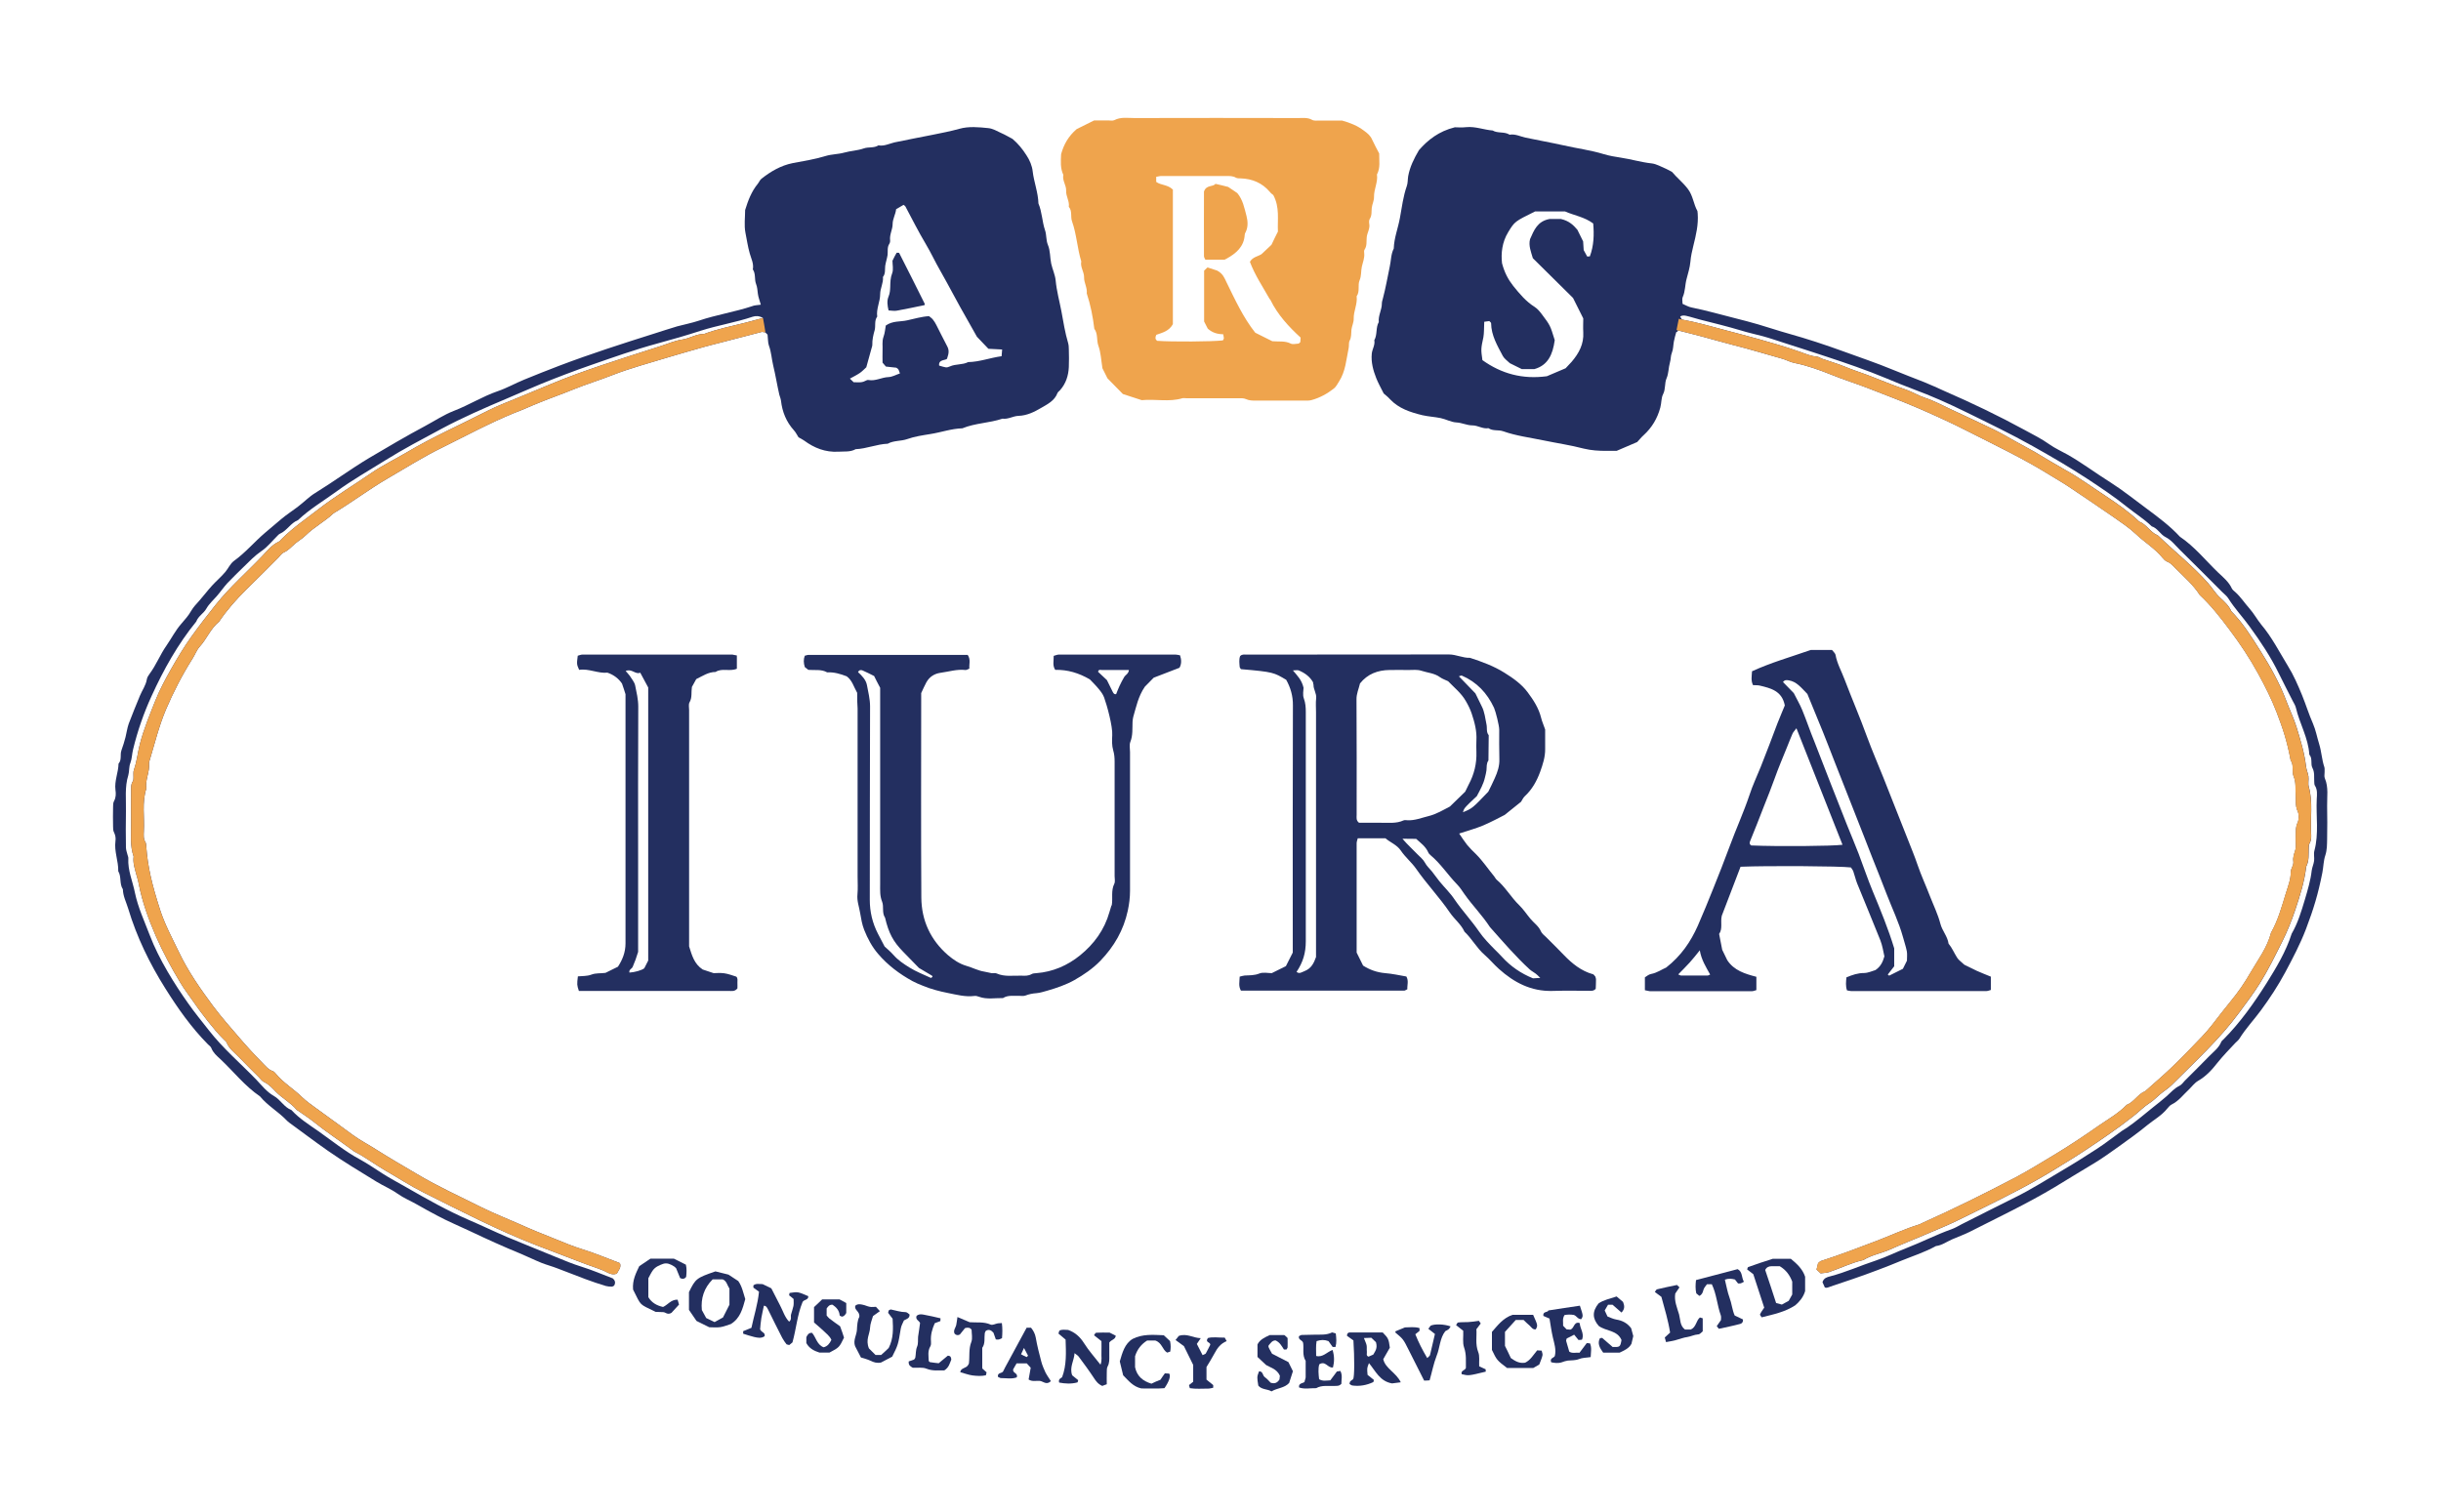 <?xml version="1.0" encoding="utf-8"?>
<!-- Generator: Adobe Illustrator 26.3.1, SVG Export Plug-In . SVG Version: 6.00 Build 0)  -->
<svg version="1.1" id="Layer_1" xmlns="http://www.w3.org/2000/svg" xmlns:xlink="http://www.w3.org/1999/xlink" x="0px" y="0px"
	 viewBox="0 0 1742.8 1080" style="enable-background:new 0 0 1742.8 1080;" xml:space="preserve">
<style type="text/css">
	.st0{fill:#232F60;}
	.st1{fill:#EFA44D;}
</style>
<g>
	<g>
		<path class="st0" d="M1196.8,237.2c-0.6,2.2-1.3,4.4-1.7,6.7c-0.5,2.6-0.4,5.5-1.4,7.9s-0.7,4.8-1.4,7c-1.1,3.8-0.9,7.9-2.4,11.3
			c-1.6,3.7-0.6,7.7-2.5,11.4c-1.4,2.7-1.1,6.3-2,9.6c-2.1,7.8-6,14.3-11.9,19.7c-1.6,1.4-2.9,3.1-4.6,4.9c-4.8,2-9.7,4.1-14.7,6.3
			c-2.4,0-4.8,0-7.3,0c-5.4,0-10.7-0.3-16.1-1.6c-9.5-2.5-19.3-3.9-28.9-5.9s-19.4-3.2-28.7-6.5c-3.4-1.2-7.3,0-10.5-2.2
			c-4.1,0.7-7.5-2-11.5-2c-3.9,0-7.4-1.9-11.4-2.1c-3.8-0.2-7.4-2.3-11.2-3.1c-4.4-0.9-8.9-1.1-13.2-2.1c-8.5-2.1-16.7-4.7-23-11.4
			c-1.6-1.8-3.6-3.3-4.5-4.1c-2.2-4.4-4-7.6-5.3-10.9c-2.2-5.6-3.8-11.4-3.2-17.5c0.3-3.3,2.5-6.2,1.8-9.6c2.3-4,0.9-9,3.2-13
			c-0.5-4.6,2.2-8.7,2.2-13.2c0-1.2,0.4-2.4,0.7-3.5c2-7.5,3.3-15.1,4.9-22.7c1-4.3,0.8-9,2.9-13.1c0.2-7.5,3.1-14.6,4.4-21.9
			c1.4-7.6,2.3-15.3,4.9-22.7c0.8-2.2,0.6-4.7,1-7.1c1.2-6.6,4.1-12.5,7.7-18.6c6.3-7.2,14-13.4,25.6-16.3c1.7,0,5,0.3,8.3-0.1
			c6.4-0.6,12.4,1.9,18.7,2.4c3.7,2.2,8.4,0.6,12.1,3c4.1-0.7,7.7,1.3,11.4,2.1c9,1.9,18.1,3.5,27.1,5.5c9.6,2.2,19.3,3.4,28.8,6.3
			c4,1.2,8.2,1.9,12.2,2.5c7.4,1.1,14.5,3.3,22,4.1c3.4,0.4,6.7,2.4,10.1,3.8c1.4,0.6,2.7,1.4,4.4,2.3c3.4,4.1,7.9,7.6,11.4,12.3
			c3.6,4.8,3.9,10.6,6.7,15.6c0.1,0.6,0.1,1.2,0.2,1.8c0.6,7.9-1.2,15.4-3.1,23c-0.9,3.7-1.8,7.6-2.1,11.4
			c-0.4,4.3-1.7,8.3-2.7,12.2c-1.2,4.3-0.9,8.9-2.8,13.1c-0.6,1.2-0.1,3-0.1,4.8c2.2,0.9,4.2,2.2,6.5,2.6
			c10.5,2.1,20.8,5.1,31.2,7.7c5.5,1.4,11,2.8,16.4,4.4c7.2,2.1,14.2,4.5,21.4,6.5c13.2,3.7,26.3,8,39.2,12.7
			c11.8,4.3,23.7,8.3,35.3,13.1c7.4,3.1,15,5.9,22.5,8.9c5,2,9.9,4.3,14.8,6.5c19.3,8.4,38.3,17.5,56.8,27.6
			c6,3.3,12.2,6.3,17.9,10.4c4.1,2.9,8.9,5,13.3,7.5c10.4,6,20,13.2,30.2,19.6c9.1,5.8,17.5,12.6,26.2,19
			c8.2,6.1,16.4,12.2,23.4,19.8c10.4,7,18.2,16.8,27.1,25.4c3.7,3.5,7.8,6.8,10,11.6c0.5,1,1.6,1.8,2.5,2.6c3.8,3.4,6.6,7.8,10,11.6
			c3.2,3.6,5.5,7.9,8.5,11.6c7.6,9,12.9,19.5,19,29.5c4.1,6.6,7.2,13.8,10.2,21.1c2.7,6.7,4.8,13.5,7.7,20.1c2,4.6,2.9,9.7,4.4,14.5
			c1.7,5.4,1.9,11.2,3.7,16.5c0.4,1.1,0.1,2.4,0.2,3.6c0,1.5-0.4,3.2,0.2,4.5c2.7,6.4,1.5,13.1,1.6,19.7c0.2,7.9,0.1,15.8,0,23.7
			c-0.1,3.9,0,7.6-1.3,11.6c-1.3,3.8-1.3,8.2-2.1,12.3c-3,15.2-6.2,25.8-11.7,40.3c-4.1,10.7-9.4,20.8-14.8,30.9
			c-5.1,9.5-11,18.5-17.4,27.2c-5,6.8-10.8,12.9-15.2,20c-0.8,1.3-2,2.2-3.1,3.3c-4.3,4.6-8.7,9.1-12.7,14.1
			c-3.8,4.9-8.2,9.7-13.8,12.9c-2.6,1.5-4.4,4.1-6.6,6.2c-4,3.7-7.2,8.2-12.3,10.7c-1.3,0.6-2.3,2-3.3,3.1
			c-3.9,4.8-9.2,7.7-13.9,11.5c-6.4,5.3-13.3,10.2-20.1,15.1c-6.1,4.3-12.2,8.8-18.6,12.6c-9.3,5.5-18.4,11.2-27.7,16.8
			c-19.7,11.8-40.3,21.5-60.7,31.9c-4,2-8.3,3.5-12.4,5.3c-3.9,1.7-7.3,4.3-11.6,4.8c-7.9,4.4-16.5,7.1-24.8,10.5
			c-5.5,2.3-11.1,4.5-16.7,6.6c-12,4.6-24.2,8.6-36.4,12.7c-0.2,0.1-0.5-0.1-1.4-0.2c-0.6-1.2-1.3-2.8-1.7-3.8
			c1-3.1,3.4-3.6,5.2-4.1c11.3-2.9,22-7.8,33-11.4c7.4-2.5,14.4-6,21.6-8.8c10.9-4.2,21.3-9.6,32.3-13.5c2.5-0.9,4.9-2.3,7.3-3.6
			c12.7-6.4,25.3-12.8,38-19.1c11.6-5.7,22.5-12.7,33.6-19.2c8.5-5,16.9-10.3,25.2-15.7c6-3.9,11.6-8.4,17.5-12.6
			c1.2-0.9,2.6-1.5,3.8-2.4c6.4-4.4,12.3-9.5,18.4-14.4c3.3-2.6,6.6-5.2,9.8-8c2.9-2.6,5.4-5.6,9.1-7.4c1.6-0.8,2.7-2.4,3.9-3.7
			c5.8-5.8,11.6-11.5,17.3-17.4c3.1-3.2,6.9-5.9,8.7-10.3c0.3-0.8,1.2-1.3,1.8-2c11.9-12,21.6-25.8,30.6-40
			c7-11.2,13.8-22.5,17.9-35.3c4.4-7.6,6.9-15.9,9.4-24.3c2-6.8,4.1-13.7,4.9-20.8c0.3-2.3,1.4-4.6,1.7-6.9c0.3-2.4-0.4-5,0.2-7.2
			c3.3-12.2,1.1-24.7,1.7-37c0.2-3.3,0.6-6.7-1.4-9.7c-0.4-0.7-0.3-1.8-0.4-2.7c-0.2-3.3,0.4-6.6-1.3-9.8c-1.5-2.9,0.3-6.7-2.2-9.5
			c-0.7-11.9-7-22.2-9.6-33.5c-0.4-1.7-1.5-3.3-2.3-4.9c-3.3-6.5-6.6-12.9-9.8-19.4c-5.8-11.9-13.1-22.9-20.9-33.6
			c-4.9-6.8-10.7-12.9-15.2-20.1c-1.1-1.8-2.9-3.1-4.4-4.6c-10.1-10.1-20.1-20.2-30.3-30.2c-3.2-3.1-5.9-6.9-10.1-9
			c-3.8-1.9-5.7-6.4-9.9-7.7c-5.4-5.2-11.8-9.2-17.7-13.9c-8.9-7.2-18.4-13.5-27.9-19.8c-12.8-8.4-26-16.1-39.4-23.6
			c-15.5-8.7-31.5-16.4-47.4-24.2c-12.4-6.1-24.9-11.7-37.9-16.5c-6.4-2.4-12.8-5-19.2-7.7c-14.1-5.9-28.5-10.8-43-15.6
			c-9.6-3.2-19.3-6.3-29-9.4c-5.4-1.7-10.7-3.6-16.2-5.1c-5.2-1.4-10.5-2.5-15.6-4.1c-9.7-2.9-19.5-5.3-29.4-7.8
			c-3.2-0.8-6.3-1.9-9.5-2.6c-1.4-0.3-3-0.6-4.5,0.5c0.4,0.7,0.8,1.4,1.3,2.1c10,1.8,19.8,4.6,29.5,7.2c8.3,2.2,16.7,4.4,25,6.7
			c10,2.8,20.1,5.7,29.9,9.2c3.9,1.4,7.8,3.1,12.1,3.4c1.1,0.1,2.2,1,3.3,1.4c5.6,2,11.4,3.6,16.9,5.9c5.2,2.2,10.7,3.9,16,5.9
			c9,3.4,17.7,7.2,26.8,10.2c4.8,1.6,9.1,4.4,14,6c6.5,2.1,12.6,5.5,18.9,8.4c10.1,4.7,20.2,9.4,30.2,14.2c5.1,2.5,10,5.4,15,8.2
			c4.7,2.7,9.5,5.1,14.2,7.8c7.2,4.3,14.4,8.7,21.7,12.8c10,5.5,19.2,12.3,28.7,18.5c8.5,5.6,16.9,11.5,24.3,18.5
			c5.2,2,7.8,7.5,12.9,9.7c0.5,0.2,1,0.7,1.4,1.1c11.5,11.1,24.2,21.1,34.8,33.1c3,3.4,5.2,7.3,8.6,10.4c3.1,2.9,6.3,5.7,8,9.7
			c8.3,8.4,14.5,18.4,20.7,28.2c7.2,11.4,13.8,23.1,18.6,35.9c2.3,6.1,5.2,12.1,7.2,18.4c2.9,9.4,5.8,18.8,6.9,28.6
			c0.3,2.3,1.4,4.6,1.7,6.9c0.3,2.4-0.4,5,0.2,7.2c3.1,11,1.1,22.2,1.7,33.3c0.1,2.4,0.3,4.8-1,7.1c-0.6,1-0.7,2.3-0.7,3.5
			c-0.2,4.5,0.4,9.1-1.8,13.3c-1.2,10.7-4.5,21-7.9,31.1c-2.6,7.7-5.6,15.2-9.2,22.4c-5,10-9.9,20-15.7,29.4
			c-4.6,7.4-9.8,14.3-15,21.3c-14,19.1-31.5,35-48.1,51.7c-2.5,2.5-5.7,4.4-8.4,6.7c-2.5,2.1-4.7,4.5-7.6,6.3
			c-4,2.6-7.4,6.1-11.2,9.1c-3.1,2.4-6.2,4.8-9.3,7.1c-10.9,7.9-22.1,15.5-33.4,22.7c-4.3,2.7-8.7,5.3-13,8
			c-16.9,10.5-34.6,19.4-52.4,28.2c-4.6,2.3-9.2,4.5-13.8,6.8c-9.3,4.8-19.1,8.6-28.8,12.8c-7.7,3.3-15.5,6.3-23.2,9.8
			c-6.3,2.8-13.2,3.9-19.2,7.6c-8.5,1.9-16.3,5.8-24.5,8.6c-1.7,0.6-3.5,0.5-6,0.9c-0.9-0.8-1.9-1.9-2.9-2.7
			c0.5-2.2,0.8-3.6,1.1-4.6c1-0.8,1.4-1.3,1.9-1.5c13.4-4.3,26.5-9.3,39.6-14.3c10.3-3.9,20.4-8.7,30.9-11.9
			c0.6-0.2,1.1-0.6,1.6-0.8c22.8-10.2,45.2-21.3,67.3-32.9c9.2-4.9,18.2-10.5,27.2-15.9c10.8-6.5,21.3-13.5,31.6-20.7
			c6.9-4.8,14.3-8.9,20.2-15c5.2-2,7.8-7.5,13-9.7c0.3-0.1,0.5-0.3,0.7-0.5c5.8-5.2,11.8-10.3,17.5-15.7c5.1-4.8,10-9.8,14.8-14.8
			c5.2-5.4,10.6-10.7,15.2-16.7c4.4-5.7,8.8-11.4,13.3-16.9c5.2-6.3,9.8-13,13.8-20c5.4-9.3,12.1-18,14.8-28.7
			c5.1-9,7.7-18.8,10.7-28.5c1.5-4.8,3.4-9.6,3.4-14.8c0-2.7,2.3-4.9,1.8-7.8c-0.4-2.7,0.6-5.2,1.4-7.9c0.8-2.5,0.2-5.4,0.3-8.1
			c0.2-3.9-0.4-7.7,1.4-11.6c1-2.2,1.1-5.7,0-8c-1.9-4.2-1.1-8.3-1.4-12.5s0.3-8.3-1.5-12.5c-1.4-3.5,0.4-7.9-2.1-11.4
			c-2.6-14-5.6-22.8-10-34.3c-3.7-9.6-8.3-18.7-13.2-27.6c-6-11-13-21.5-20.6-31.6c-6.5-8.7-13.2-17.2-21.1-24.6
			c-4.6-7.2-11.1-12.8-17-18.7c-1.9-1.9-3.6-4.1-6.3-5.1c-1.3-0.5-2.5-1.8-3.4-2.9c-5.4-6.6-12.8-11-18.9-16.8
			c-5-4.7-10.8-8.5-16.5-12.5c-10.6-7.3-21.2-14.5-32-21.7c-4.2-2.8-8.7-5.3-13-8c-18.9-11.8-39.1-21.3-58.9-31.4
			c-11.3-5.8-22.8-11-34.3-16c-11.8-5.1-23.8-9.6-35.8-14.3c-8.9-3.5-18.1-6.3-26.9-9.9c-8.6-3.4-17.3-6.6-26.4-8.4
			c-3.2-0.6-6.1-2.4-9.3-3.2c-11.5-3.2-22.9-6.7-34.4-9.6c-7.5-1.9-14.9-4.1-22.4-6.1c-5.8-1.5-11.5-3-17.3-4.4
			C1198.2,236.6,1197.5,237,1196.8,237.2z M1135.1,183.1c2.9-7.7,3.1-15.7,2.4-23.5c-6.3-4.7-13.6-5.7-20.1-8.6c-3.8,0-7.4,0-11,0
			s-7.3,0-10.4,0c-14.5,7.2-14.5,7.1-19.2,14.8c-4.4,7.2-5.2,15.2-4.4,22.2c1.8,6.8,4.4,11.6,8,16.2c4.6,5.7,9.1,11.1,15.3,15
			c2,1.3,3.6,3.2,5.1,5.2c6.1,8.1,6,8.1,9.1,18.1c0.2,0.6,0.2,1.2,0.1,0.6c-1.4,10.2-4.9,17.8-14.5,20.5c-3.3,0-6.3,0-9,0
			c-3-1.5-5.7-2.8-8.5-4.2c-1.7-1.7-3.9-3.1-5-5.1c-3.9-7.4-8.3-14.7-8.4-23.5c0-0.4-0.7-0.9-1.3-1.5c-0.9,0.1-2.1,0.3-3.6,0.5
			c-0.1,2.4-0.1,4.5-0.2,6.5c-0.1,1.5-0.1,3-0.4,4.5c-1.8,8.3-1.8,8.7-0.7,16.4c13.7,9.8,28.7,13.8,46,11.5
			c3.9-1.7,8.6-3.7,13.4-5.7c1.4-1.5,2.9-3,4.3-4.6c5.2-6.1,8.8-12.7,8.3-21.1c-0.2-3.3,0-6.7,0-9.9c-2.2-4.5-4.4-8.8-7.3-14.6
			c-8.8-8.7-18.7-18.5-28.7-28.4c-1.3-4.5-3.2-9-2-13.6c2.8-6.3,5.2-12.8,13.9-14.4c2.6,0,6.2,0,8.2,0c5.9,1.4,8.9,4.4,11.7,7.7
			c1.3,2.7,2.7,5.4,4.1,8.3c0.1,1.9,0.2,4,0.4,6.2c0.8,1.5,1.7,3,2.5,4.6C1134,183.2,1134.6,183.1,1135.1,183.1z"/>
		<path class="st1" d="M1197,235.7c0.3-1.7,0.9-4.6,1.6-8c0,0,0,0,0.1,0c1.1,0.3,1.1,0.3,2.1,0.5c10,1.8,19.8,4.6,29.5,7.2
			c8.3,2.2,16.7,4.4,25,6.7c10,2.8,20.1,5.7,29.9,9.2c3.9,1.4,7.8,3.1,12.1,3.4c1.1,0.1,2.2,1,3.3,1.4c5.6,2,11.4,3.6,16.9,5.9
			c5.2,2.2,10.7,3.9,16,5.9c9,3.4,17.7,7.2,26.8,10.2c4.8,1.6,9.1,4.4,14,6c6.5,2.1,12.6,5.5,18.9,8.4c10.1,4.7,20.2,9.4,30.2,14.2
			c5.1,2.5,10,5.4,15,8.2c4.7,2.7,9.5,5.1,14.2,7.8c7.2,4.3,14.4,8.7,21.7,12.8c10,5.5,19.2,12.3,28.7,18.5
			c8.5,5.6,16.9,11.5,24.3,18.5c5.2,2,7.8,7.5,12.9,9.7c0.5,0.2,1,0.7,1.4,1.1c11.5,11.1,24.2,21.1,34.8,33.1
			c3,3.4,5.2,7.3,8.6,10.4c3.1,2.9,6.3,5.7,8,9.7c8.3,8.4,14.5,18.4,20.7,28.2c7.2,11.4,13.8,23.1,18.6,35.9
			c2.3,6.1,5.2,12.1,7.2,18.4c2.9,9.4,5.8,18.8,6.9,28.6c0.3,2.3,1.4,4.6,1.7,6.9c0.3,2.4-0.4,5,0.2,7.2c3.1,11,1.1,22.2,1.7,33.3
			c0.1,2.4,0.3,4.8-1,7.1c-0.6,1-0.7,2.3-0.7,3.5c-0.2,4.5,0.4,9.1-1.8,13.3c-1.2,10.7-4.5,21-7.9,31.1c-2.6,7.7-5.6,15.2-9.2,22.4
			c-5,10-9.9,20-15.7,29.4c-4.6,7.4-9.8,14.3-15,21.3c-14,19.1-31.5,35-48.1,51.7c-2.5,2.5-5.7,4.4-8.4,6.7
			c-2.5,2.1-4.7,4.5-7.6,6.3c-4,2.6-7.4,6.1-11.2,9.1c-3.1,2.4-6.2,4.8-9.3,7.1c-10.9,7.9-22.1,15.5-33.4,22.7
			c-4.3,2.7-8.7,5.3-13,8c-16.9,10.5-34.6,19.4-52.4,28.2c-4.6,2.3-9.2,4.5-13.8,6.8c-9.3,4.8-19.1,8.6-28.8,12.8
			c-7.7,3.3-15.5,6.3-23.2,9.8c-6.3,2.8-13.2,3.9-19.2,7.6c-8.5,1.9-16.3,5.8-24.5,8.6c-1.7,0.6-3.5,0.5-6,0.9
			c-0.9-0.8-1.9-1.9-2.9-2.7c0.5-2.2,0.8-3.6,1.1-4.6c1-0.8,1.4-1.3,1.9-1.5c13.4-4.3,26.5-9.3,39.6-14.3
			c10.3-3.9,20.4-8.7,30.9-11.9c0.6-0.2,1.1-0.6,1.6-0.8c22.8-10.2,45.2-21.3,67.3-32.9c9.2-4.9,18.2-10.5,27.2-15.9
			c10.8-6.5,21.3-13.5,31.6-20.7c6.9-4.8,14.3-8.9,20.2-15c5.2-2,7.8-7.5,13-9.7c0.3-0.1,0.5-0.3,0.7-0.5
			c5.8-5.2,11.8-10.3,17.5-15.7c5.1-4.8,10-9.8,14.8-14.8c5.2-5.4,10.6-10.7,15.2-16.7c4.4-5.7,8.8-11.4,13.3-16.9
			c5.2-6.3,9.8-13,13.8-20c5.4-9.3,12.1-18,14.8-28.7c5.1-9,7.7-18.8,10.7-28.5c1.5-4.8,3.4-9.6,3.4-14.8c0-2.7,2.3-4.9,1.8-7.8
			c-0.4-2.7,0.6-5.2,1.4-7.9c0.8-2.5,0.2-5.4,0.3-8.1c0.2-3.9-0.4-7.7,1.4-11.6c1-2.2,1.1-5.7,0-8c-1.9-4.2-1.1-8.3-1.4-12.5
			s0.3-8.3-1.5-12.5c-1.4-3.5,0.4-7.9-2.1-11.4c-2.6-14-5.6-22.8-10-34.3c-3.7-9.6-8.3-18.7-13.2-27.6c-6-11-13-21.5-20.6-31.6
			c-6.5-8.7-13.2-17.2-21.1-24.6c-4.6-7.2-11.1-12.8-17-18.7c-1.9-1.9-3.6-4.1-6.3-5.1c-1.3-0.5-2.5-1.8-3.4-2.9
			c-5.4-6.6-12.8-11-18.9-16.8c-5-4.7-10.8-8.5-16.5-12.5c-10.6-7.3-21.2-14.5-32-21.7c-4.2-2.8-8.7-5.3-13-8
			c-18.9-11.8-39.1-21.3-58.9-31.4c-11.3-5.8-22.8-11-34.3-16c-11.8-5.1-23.8-9.6-35.8-14.3c-8.9-3.5-18.1-6.3-26.9-9.9
			c-8.6-3.4-17.3-6.6-26.4-8.4c-3.2-0.6-6.1-2.4-9.3-3.2c-11.5-3.2-22.9-6.7-34.4-9.6c-7.5-1.9-14.9-4.1-22.4-6.1
			c-5.8-1.5-11.5-3-17.3-4.4C1197.4,235.8,1197.6,235.9,1197,235.7z"/>
		<path class="st0" d="M543.2,217.6c-0.9-3.2-1.8-5.4-2.1-7.8c-0.3-2.4-0.4-4.7-1.3-7c-1.3-3.3-0.1-7.2-2.3-10.4
			c0.8-4.1-1.2-7.8-2.2-11.4c-1.4-4.9-2.1-9.9-3.1-14.9c-1-5.2-0.2-10.9-0.2-16.1c2.1-6.8,4.5-13.2,9-18.7c0.9-1.1,1.5-2.7,2.6-3.6
			c6.7-5.3,13.9-9.5,22.3-11.2c7.9-1.5,15.8-2.7,23.6-5.1c4.2-1.3,8.9-1.2,13.2-2.4c4.6-1.3,9.4-1.4,14-3c3.3-1.2,7.3-0.1,10.5-2.2
			c4.1,0.8,7.7-1.3,11.4-2.1c9-1.9,18.1-3.6,27.1-5.4c6.4-1.3,12.8-2.5,19.2-4.3c6.8-1.9,13.8-1.2,20.7-0.5c3.2,0.3,6.2,2.1,9.2,3.5
			c2.8,1.2,5.4,2.8,8.1,4.2c3.9,3.3,7.1,7.2,9.9,11.6c2.4,3.6,4.1,7.7,4.5,11.6c0.9,7.7,3.9,15.1,4.1,22.9
			c2.6,6.1,2.6,12.9,4.7,19.1c1.2,3.4,0.6,7,2.1,10.6c1.7,4,1.4,8.8,2.3,13.2c0.9,4.1,2.8,8,3.2,12.1c0.7,7.5,2.7,14.7,4.1,22
			c1.4,7.6,2.6,15.3,4.8,22.7c0.4,1.4,0.5,3,0.5,4.5c0.1,4.2,0.2,8.5,0,12.7c-0.3,6.1-2.1,11.8-6.3,16.5c-0.6,0.7-1.5,1.2-1.8,2
			c-2.1,5.6-7.2,8-11.8,10.7c-4.9,2.9-10.1,5.4-16,5.6c-3.9,0.1-7.4,2.6-11.5,2c-9.3,3.2-19.4,3.1-28.6,6.9
			c-7.8,0.2-15.2,2.9-22.9,4.1c-5.5,0.9-11.2,1.7-16.5,3.6c-4.6,1.6-9.6,0.9-13.9,3.3c-7.8,0.3-15.1,3.6-22.9,3.9
			c-3.9,2.2-8.2,1.5-12.4,1.8c-9.2,0.5-17.1-2.6-24.3-7.9c-1.2-0.9-2.6-1.5-4.1-2.4c-1-1.5-1.9-3.5-3.3-5c-5.4-6-8.3-13.1-9.2-21.1
			c-0.2-1.5-0.8-2.9-1.2-4.3c-1.6-7-2.7-14-4.4-21c-1.1-4.6-1.3-9.4-3-14c-0.8-2.2-0.6-4.7-1-7.9c-0.4-0.4-1.3-1.3-1.6-1.6
			c-1.5-0.2-2.2-0.5-2.7-0.3c-9.2,2.4-18.4,4.8-27.7,7.2c-4.6,1.2-9.2,2.3-13.8,3.6c-8.3,2.4-16.6,4.7-24.9,7.2
			c-13.4,4.1-27,7.7-40.1,12.8c-9.2,3.6-18.6,6.5-27.8,10.2c-8,3.3-16.2,6.1-24.2,9.4c-3,1.3-6.1,2.4-9.1,3.8s-6.1,2.5-9.1,3.7
			c-17.6,7.2-34.2,16.2-51.2,24.6c-13.5,6.6-26.2,14.6-39.2,22.2c-13.2,7.7-25.4,17-38.5,24.8c-6.1,5.8-13.7,9.7-19.8,15.7
			c-2.3,2.3-5.3,4-7.8,6.1c-2.5,2.2-4.6,4.7-7.8,6.1c-1.6,0.7-2.7,2.4-3.9,3.7c-7.7,7.7-15.4,15.5-23.2,23.1
			c-7.1,7-13.6,14.4-19.2,22.7c-6,4.8-8.7,12.2-13.8,17.8c-2.2,2.4-3.3,5.7-5.1,8.5c-7.4,11.7-13.7,23.9-19.1,36.6
			c-5,11.9-8,24.4-11.7,36.6c-0.2,0.6-0.4,1.2-0.3,1.8c0.6,6.1-2.9,11.7-1.9,17.8c-3.3,10-1.2,20.4-1.8,30.6
			c-0.1,2.7-0.4,5.4,1.2,7.9c0.4,0.7,0.4,1.7,0.5,2.6c1,14.7,4.1,27.5,9.8,45.3c3.4,10.7,8.7,20.4,13.5,30.4
			c6.6,13.9,15.4,26.4,24.5,38.7c5.8,7.7,12.1,14.9,18.4,22.2c5.3,6.2,10.8,12.2,16.5,18c2.3,2.3,4.4,5.1,7.7,6.2
			c0.8,0.3,1.5,1.1,2.1,1.8c5.4,6.6,12.8,10.9,18.9,16.9c3,2.9,6.5,5.3,9.9,7.8c8.7,6.4,17.5,12.6,26.1,19
			c5.3,3.9,11.2,6.9,16.8,10.5c9.6,6.1,19.5,11.8,29.3,17.6c14.8,8.8,30.4,15.9,45.8,23.6c8.8,4.4,18.1,8,27.1,12
			c8.2,3.7,16.5,7.1,24.9,10.4c6.7,2.7,13.2,5.5,20.1,7.6c9.1,2.8,17.9,6.6,26.8,9.9c1.2,3.2-1.1,5.1-2.2,7.5
			c-3.7,1.5-6.7-0.9-9.4-2.1c-5-2.1-10.1-3.6-15.2-5.6c-10.9-4.2-21.8-8.3-32.7-12.5c-27.8-10.8-54.2-24.5-80.8-37.8
			c-9.4-4.7-18.2-10.5-27.3-15.7c-7.3-4.2-14-9.4-21.5-13.2c-0.8-0.4-1.5-1-2.2-1.5c-9.1-6.8-18.7-13-27.6-20.2
			c-3.5-2.8-7.3-5.2-11-7.8c-0.2-0.2-0.6-0.3-0.8-0.5c-4.3-5.1-10.3-8.3-15-13c-2.5-2.6-4.9-5.3-8.3-6.9c-1.6-0.7-2.7-2.4-4-3.7
			c-4.7-4.7-9.5-9.4-14.1-14.2c-3.1-3.2-6.9-5.9-8.7-10.3c-0.3-0.8-1.2-1.4-1.8-2c-4.1-4-7.7-8.4-11.3-12.9c-3.5-4.5-7-9-10.2-13.7
			s-6.8-9.2-9.7-14.1c-6.5-10.8-12.6-22-17.6-33.5c-5.2-12-9.7-24.4-12.2-37.4c-0.4-2.3-1.2-4.6-1.8-6.9c-1.1-4.1-2.4-8.1-1.8-12.4
			c-2.7-7.6-1.7-15.5-1.8-23.3c-0.1-7.6,0-15.2,0-22.7c0-2.7-0.3-5.4,1.3-7.9c0.4-0.7,0.4-1.7,0.4-2.6c0.1-1.8-0.3-3.8,0.3-5.4
			c2.1-5.9,2.7-12.2,4.2-18.2c2.8-10.8,7-20.9,11.1-31.2c3.1-7.8,7.1-15.2,11.2-22.5c4.6-8.1,9.4-16.1,14.8-23.6
			c5.6-7.8,11.5-15.4,17.4-22.8c10.1-12.6,22.2-23.1,33.2-34.7c3.5-3.7,6.8-7.8,11.6-10c0.8-0.4,1.3-1.2,2-1.9
			c8.1-8.1,17.6-14.5,26.6-21.5c11.9-9.2,24.8-16.9,37.1-25.4c8.1-5.6,17.1-9.9,25.7-15c18.7-11.1,38.5-19.8,57.8-29.7
			c7.2-3.7,14.8-6.4,22.3-9.6c7.5-3.1,14.9-6.2,22.4-9.3c11.9-5,24-9.3,36.1-13.4c13.9-4.7,27.8-9.1,41.8-13.6
			c5.4-1.7,10.7-4.1,16.2-4.9c5.4-0.8,10.1-4.1,15.6-4c9.5-3.6,19.5-5.5,29.3-8c4-1,8-2.2,12.7-3.4c-2.8-1.7-5.3-1.5-7.3-0.9
			c-12.2,4.1-24.9,6.1-37.1,10c-10.2,3.3-20.5,6.3-30.9,9.1c-16.2,4.4-31.9,10-47.7,15.5c-11.8,4.1-23.6,8.6-35.2,13.3
			c-8.3,3.4-16.5,7.1-24.8,10.6c-15.8,6.7-31.5,13.5-46.6,21.6c-13.5,7.3-27,14.3-40.1,22.5c-11.7,7.3-23.7,14.1-34.9,22.3
			c-9.2,6.7-19.1,12.5-27.4,20.4c-5.2,2-7.8,7.5-12.9,9.7c-0.5,0.2-1,0.7-1.4,1.1c-3.9,3.8-7.3,8.3-11.8,11.3
			c-4.8,3.3-8.7,7.4-12.8,11.4c-3.9,3.8-7.8,7.6-11.6,11.6c-2.6,2.9-4.8,6.1-7.4,9.1s-5.5,5.5-7.5,9c-1.9,3.4-5.8,5.3-7.2,9.2
			c-13.2,16.2-23.3,34.3-31.9,53.2c-5.6,12.2-10,24.9-13.2,38.1c-0.8,3.2-0.8,6.7-1.9,9.6c-1.2,3-0.7,6-1.5,8.8
			c-2.7,8.6-1.5,17.4-1.7,26.1c-0.2,8.5-0.1,17,0,25.5c0,1.8,0.7,3.5,1.1,5.2c0.2,0.9,0.7,1.8,0.6,2.6c-0.5,8.6,3.1,16.4,4.7,24.5
			c2.2,10.6,6.8,20.4,10.6,30.4c6.5,17.2,18.2,35.7,27.3,48.5c4.6,6.6,9.8,12.9,14.8,19.3c10.1,13,22.6,23.6,33.9,35.3
			c3.9,4.1,7.5,8.8,12.6,11.7c4.8,2.7,7.3,8.1,12.6,10.1c5.5,6,12.5,10.4,19.1,15c9.8,6.9,19.1,14.5,29.7,20.2c5.5,3,10.7,6.6,16,10
			c5.6,3.6,11.4,6.6,17.1,9.9c14.6,8.4,29.3,16.7,44.8,23.4c9.1,3.9,18,8.2,27.1,12.1c11.6,4.9,23.3,9.5,34.9,14.3
			c6,2.5,12.1,5,18.5,7c7.4,2.3,14.6,5.4,22.2,8.3c1.4,1.2,2.3,3,0.9,5.2c-0.5,0.2-1,0.7-1.6,0.7c-1.5,0-3-0.1-4.4-0.5
			c-4.9-1.5-9.7-3.1-14.5-4.9c-6.7-2.5-13.4-5.2-20.1-7.7c-3.6-1.4-7.4-2.4-11-3.8c-5-2-9.8-4.4-14.8-6.5
			c-12.5-5.1-24.8-10.7-37-16.5c-7.6-3.6-15.4-6.8-22.8-10.8c-4.8-2.5-9.5-5.1-14.2-7.8s-9.7-4.7-14.2-7.9c-4.6-3.3-10-5.5-14.9-8.5
			c-11.7-7.2-23.6-14.3-34.9-22.2c-9.3-6.5-18.4-13.4-27.6-20.1c-0.7-0.5-1.4-1.2-2-1.8c-5.9-6.1-13.4-10.3-18.8-16.9
			c-10.9-7.4-18.9-17.8-28.4-26.7c-2.4-2.2-5-4.4-6.3-7.7c-0.4-1.1-1.5-1.9-2.4-2.7c-11.9-12-21.6-25.8-30.5-40
			c-11.2-17.8-20.4-36.7-26.5-57c-1.4-4.6-3.7-8.9-3.8-13.8c-2.6-3.9-0.9-9-3.3-12.9c0.2-7.2-3-14.1-2-21.5c0.3-2.1,0-4.2-1-6.2
			c-0.7-1.2-0.7-2.9-0.7-4.4c-0.1-4.5-0.1-9.1,0-13.6c0-1.5,0-3.2,0.7-4.4c1.4-2.6,1.4-5.3,1-8c-0.8-6.5,2.1-12.4,2.2-18.7
			c2.5-2.8,0.9-6.5,2.1-9.6c1.1-3.1,2.1-6.2,2.9-9.4s1.2-6.5,2.3-9.6c2.5-6.7,5.3-13.4,8-20c1.6-3.9,4.2-7.3,4.9-11.6
			c0.2-1.4,1.1-2.8,2-4c4.7-6.3,7.5-13.7,12-20.1c3.6-5.2,6.4-10.8,10.6-15.6c2.6-3,5.2-5.9,7.1-9.3c1.6-2.7,3.6-4.8,5.6-7
			c3.2-3.6,6.1-7.5,9.3-11c3.1-3.4,6.6-6.3,9.5-9.8c2.1-2.5,3.4-5.8,6.1-7.8c8.1-5.8,14.6-13.6,22.1-20c3.9-3.3,7.8-6.6,11.7-9.9
			s8.2-6,12.2-9.1c4.1-3.1,7.7-6.9,12-9.5c13-8,25.3-17.1,38.5-25c13.2-7.8,26.4-15.6,39.9-22.8c6.9-3.7,13.5-8.1,20.7-10.9
			c10.7-4.1,20.4-10.3,31.2-14c6.5-2.2,12.6-5.7,19-8.3c8.3-3.4,16.6-6.7,25-9.9c22.4-8.5,45.1-15.8,67.9-23
			c5.4-1.7,10.8-3.5,16.2-5.1c5.2-1.4,10.5-2.4,15.6-4.1c12.5-4.2,25.5-6.2,37.9-10.3C538.5,218,540.3,218,543.2,217.6z
			 M715.5,249.6c-3.9-0.2-6.9-0.3-9.8-0.5c-2.5-2.6-4.7-5-8.2-8.6c-1.8-3.2-4.4-7.9-7.1-12.6c-6.6-11.4-12.6-23.2-19.1-34.6
			c-3.6-6.2-6.6-12.8-10.3-19c-5.2-8.7-9.8-17.9-14.6-26.9c-0.2-0.4-0.8-0.7-1.3-1.1c-1.7,1-3.5,2.1-5.3,3.1
			c-0.4,3.8-2.5,6.9-2.5,10.7s-2.3,7.4-1.8,11.5c0.1,0.8-0.1,1.9-0.6,2.6c-1.6,2.5-0.9,5.3-1.2,7.9c-0.4,2.6-1.3,5.2-1.7,7.8
			c-0.3,2.7,0.3,5.5-1.6,7.9c0.4,4.3-2,8.2-2,12.3c0,5.4-2.9,10.5-2.1,16c-2.2,2.9-1,6.5-1.8,9.6c-1,3.5-1.8,6.9-1.7,10.6
			c0,0.9-0.4,1.7-0.6,2.6c-1.2,4.3-2.4,8.6-3.7,13.4c-1.3,1.2-2.8,2.8-4.5,4c-2.2,1.5-4.6,2.7-7.2,4.1c1,1,1.9,1.8,2.7,2.6
			c2.8-0.1,5.6,0.5,8.1-0.9c0.8-0.4,1.8-0.9,2.5-0.7c5,0.9,9.3-1.9,14.2-2.1c2.8-0.1,5.5-1.7,8.2-2.6c-1-3.1-1-3.1-2.6-4.1
			c-2.4-0.2-5.1-0.5-7.4-0.8c-0.9-1-1.5-1.7-2.4-2.8c0-2.6-0.1-5.6,0-8.6c0.2-3.3-0.5-6.6,0.7-9.9c1-2.7,1.2-5.8,1.6-8
			c4.9-3.5,10.3-2.6,15.2-3.7c5.2-1.1,10.3-2.7,15.7-3c1,0.9,2.1,1.5,2.8,2.5c0.9,1.1,1.7,2.4,2.4,3.8c2.6,5.1,5.1,10.2,7.8,15.3
			c1.2,2.3,1.4,4.5-0.1,8.6c-0.4,1.6-6.3,0.3-5.7,5.1c4.8,1.4,5.2,1.7,7.7,0.6c4.2-1.9,9-1,13-3.1c8.1-0.1,15.7-3.1,23.9-4.2
			C715.3,252.7,715.4,251.6,715.5,249.6z"/>
		<path class="st1" d="M815.2,285.8c-5.2-1.7-9.2-3-13.5-4.4c-3.4-3.5-7-7.1-11-11.2c-1.1-2.1-2.4-4.8-3.6-7.2
			c-0.9-5.6-1.1-11.2-2.9-16.1c-1.4-4-0.2-8.5-2.9-12.1c-1-8.6-2.7-17.1-5.4-25.3c0.5-4-2-7.6-1.9-11.4c0.1-4-2.9-7.4-2-11.4
			c-2.9-9.4-3.3-19.4-6.6-28.6c-1.2-3.4,0.3-7.4-2.3-10.4c0.6-4-2.1-7.5-1.9-11.4c0.2-4-2.9-7.4-2-11.4c-2.3-4.8-1.8-10-1.6-14.8
			c1.9-7,5.3-12.9,11.1-17.9c3.8-1.9,8.1-4,12.5-6.2c3.3,0,6.6,0,9.9,0c1.5,0,3.3,0.4,4.5-0.2c4.6-2.4,9.5-1.5,14.2-1.5
			c39.1-0.1,78.2-0.1,117.2,0c3.3,0,6.6-0.5,9.8,1.3c1.4,0.8,3.5,0.5,5.3,0.5c5.5,0.1,10.9,0,16.1,0c5.8,1.6,11,3.7,15.6,7.2
			c2.5,1.8,4.7,3.6,5.9,6.5c1.5,3.3,3.3,6.5,5,9.8c-0.1,5,1,10.2-1.6,15c0.8,5.5-2.2,10.5-2.1,16c0.1,2.6-1.3,5.2-1.6,7.8
			c-0.3,2.7,0.2,5.4-1.4,7.9c-0.6,0.9-0.6,2.4-0.4,3.5c0.7,3.5-1.5,6.4-1.8,9.6c-0.3,3,0.3,6.1-1.5,8.8c-0.5,0.7-0.4,1.8-0.3,2.6
			c0.4,3.4-1,6.5-1.7,9.7s-0.2,6.4-1.6,9.7c-1.5,3.5,0.4,7.9-2.1,11.4c0.7,5.5-2.2,10.5-2.1,16c0.1,2.6-1.3,5.2-1.6,7.8
			c-0.3,2.7,0.1,5.3-1.3,7.9c-0.8,1.5-0.3,3.6-0.7,5.3c-1.7,8.1-2.2,16.7-6.9,23.9c-1.1,1.7-2.1,3.8-3.7,5c-4.7,3.7-10,6.6-15.8,8.2
			c-1.7,0.5-3.6,0.4-5.4,0.4c-11.5,0-23,0-34.5,0c-2.4,0-4.7,0-7.1-1.1c-1.5-0.7-3.5-0.6-5.3-0.6c-12.4,0-24.8,0-37.3,0
			c-0.9,0-1.9-0.2-2.7,0C834.7,287.3,824.6,284.8,815.2,285.8z M837.4,135.4c0,32.3,0,64.3,0,96.1c-2.7,5-7.5,6.1-11.8,7.6
			c-0.9,1.8-0.9,3.1,0.5,4.3c10.3,0.8,40.1,0.6,47-0.3c0.2-0.5,0.7-1,0.7-1.5c0-0.8-0.3-1.7-0.5-2.9c-4.1,0-7.8-1.1-11-4
			c-0.8-1.6-1.8-3.5-2.6-5.1c0-12.1,0-23.9,0-36.3c0.7-0.6,1.5-1.4,2.4-2.3c2.9,0.9,5.4,1.7,6.8,2.2c4.3,2.2,5.4,5.5,6.8,8.4
			c6.1,12.4,11.8,25,20.5,36c4.2,2.1,8.5,4.2,12.2,6.1c4.9,0.4,9.1-0.4,13.2,1.7c1.4,0.7,3.6,0.1,5.4,0c0.5,0,0.9-0.7,1.4-1.1
			c0-0.8,0.1-1.7,0.2-3.2c-8.4-7.7-16.4-16.3-21.6-27c-0.1-0.3-0.5-0.4-0.6-0.7c-4.8-8.6-10.4-16.8-14-26.4c1.9-3.5,5.9-3.9,8.3-5.5
			c2.8-2.7,5.3-4.9,7.1-6.7c1.8-3.8,3.2-6.7,4.6-9.4c-0.4-8.7,1.4-17.3-3.3-26.1c-0.4-0.3-1.7-1.2-2.6-2.4
			c-5.4-6.3-12.4-9.2-20.6-9.5c-1.2,0-2.6,0-3.5-0.5c-2.2-1.3-4.6-1.2-7-1.2c-15.5,0-30.9,0-46.3,0c-1.1,0-2.3,0.4-3.6,0.6
			c0,1.5,0,2.6,0,3.6C828.8,132.4,833.6,131.7,837.4,135.4z"/>
		<path class="st0" d="M918.3,485.5c-8.8-5.2-9-5.6-32.3-7.6c-0.3-0.5-0.8-1-0.9-1.5c-0.2-2.7-0.6-5.4,0.3-7.8
			c1.4-1.5,3-1.1,4.5-1.1c48.2,0,96.4,0,144.6-0.1c5.2,0,9.9,2.6,15,2.4c8.6,2.8,17.1,5.9,24.7,10.7c6.1,3.8,12.2,8.1,16.5,13.9
			c4.1,5.5,7.9,11.3,9.6,18.2c0.6,2.6,1.8,5.1,2.9,8.4c0,4.1,0,8.9,0,13.8c0.1,5.8-1.7,11.2-3.6,16.5c-2.4,6.5-5.7,12.5-10.9,17.3
			c-1.3,1.2-2,3-2.7,4c-3.7,3-6.9,5.6-11.7,9.4c-3.9,2-9.5,5-15.3,7.5c-5.5,2.3-11.2,3.8-17.2,5.8c2,2.9,3.7,5.6,5.7,8.1
			c1.9,2.3,4.1,4.5,6.3,6.6c4.9,4.9,8.7,10.7,13.1,16c0.6,0.7,0.9,1.6,1.6,2.2c6.3,5.3,10.3,12.6,16.2,18.3c3,2.9,5.3,6.5,8,9.7
			c2.5,3,5.9,5.2,7.5,9c0.7,1.6,2.3,2.7,3.6,4c4.3,4.3,8.6,8.5,12.8,12.9c5.9,6.1,12.4,11.4,20.8,13.7c0.5,0.1,0.8,0.8,1.6,1.6
			c0.1,0.4,0.5,1.3,0.5,2.1c0,2.4-0.1,4.8-0.2,6.7c-1.6,1.7-3.2,1.4-4.6,1.4c-8.8,0-17.6-0.2-26.4,0.1c-15.1,0.4-27.3-6-38.1-15.7
			c-3.6-3.2-6.7-7-10.4-10.2c-5.5-4.8-8.9-11.4-14.2-16.4c-2.4-5.3-7.1-8.8-10.4-13.6c-7.4-10.9-16.6-20.5-24.1-31.3
			c-3.2-4.6-7.8-8.3-11-13.1c-2.8-4.1-7.6-5.8-10.9-8.7c-6.8,0-13.1,0-19.8,0c-0.3,1.2-0.8,2.4-0.8,3.5c0,26.1,0,52.2,0,78.1
			c1.5,3.1,3,6.1,4.6,9.3c4.7,3,9.9,4.9,15.8,5.4c5,0.4,10,1.5,15.1,2.4c1.8,3.1,0.5,6.3,0.7,9.1c-1.1,0.5-1.7,1-2.2,1
			c-38.8,0-77.6,0-116.6,0c-1.9-3.2-1-6.4-0.9-10c1.3-0.3,2.4-0.7,3.5-0.8c3.6-0.2,7.1,0,10.7-1.5c2.6-1,6-0.2,8.7-0.2
			c3.6-1.8,6.8-3.4,10.1-5c1.6-3.2,3.3-6.5,4.9-9.7c0-2.1,0-4.2,0-6.4c0-56.7-0.1-113.4,0.1-170.1
			C923.2,497.1,921.4,491,918.3,485.5z M971,488.1c-0.9,3.9-2.6,7.4-2.5,11.5c0.2,27.5,0.1,55.1,0.1,82.6c0,1.7-0.5,3.7,1.7,5.4
			c4.9,0,10.4,0,15.8,0c5.4-0.1,10.8,0.7,16-1.7c0.8-0.3,1.8-0.2,2.7-0.1c5.2,0.3,10-1.7,14.9-2.9c5.9-1.4,11-4.6,15.5-6.9
			c4.1-4,7.6-7.4,10.9-10.6c0.9-1.9,1.7-3.5,2.5-5.1c3.9-7.3,5.8-15,5.5-23.3c-0.1-2.7-0.1-5.5,0-8.2c0.4-6.7-1.3-13-3.4-19.3
			c-1.1-3.2-2.5-6-4.2-8.9c-3.2-5.6-8.2-9.5-12.6-14.1c-1.9-0.9-4-1.6-5.7-2.8c-4-3-9-3.2-13.5-4.7c-2.8-0.9-6-0.5-9-0.5
			c-4.5-0.1-9.1,0-13.6,0C983.7,478.6,976.4,481.3,971,488.1z M937.5,487.3c-2.3-4.1-5.9-6.7-10.2-8.5c-1-0.4-2.3,0-4.2,0
			c3.2,3.8,6.3,6.8,7.6,12.4c0,1.6-0.8,5,0.2,7.6c1.2,3.3,1.4,6.4,1.4,9.7c0,54.6,0,109.1,0,163.7c0,8.4-2,15-6.6,21.9
			c2.1,1.7,3.8,0.1,5.8-0.6c4.8-1.9,6.6-5.8,8.1-10c0-58.4,0-116.6,0-174.8c0-3.3-0.3-6.7,0.1-10c0.4-3.5-2-6.3-1.9-9.7
			C937.6,488.5,937.5,487.9,937.5,487.3z M1001.3,599c3.6,4.3,7.3,7.5,10.6,11c1.9,2,4.2,3.7,5.4,6c1.3,2.5,3.3,4.2,5,6.3
			c1.9,2.3,3.5,4.8,5.4,7.1c3.6,4.4,7.8,8.4,10.9,13.1c5.4,7.9,12,14.9,17.4,22.8c3.3,4.8,7.3,8.8,11.3,12.9
			c1.7,1.7,3.5,3.4,5.1,5.2c6.2,6.8,13.5,11.8,22.1,15.3c1.4-0.1,2.8-0.2,5.2-0.3c-1.5-1.5-2.3-2.3-3.2-3c-1.4-1.1-3.1-1.9-4.4-3.1
			c-10-9.2-18.8-19.5-27.8-29.6c-0.2-0.2-0.4-0.5-0.6-0.7c-5.4-8.3-12.4-15.3-18.1-23.4c-1.7-2.4-3.3-5-5.4-7.1
			c-6.5-6.7-11.6-14.7-18.8-20.7c-0.7-0.6-1.4-1.3-1.7-2.1c-1.9-4.3-5.7-6.9-8.6-9.6C1007.9,599,1005,599,1001.3,599z M1062.6,565.4
			c1.5-3.1,3.2-6.3,4.6-9.6c2-4.4,3.5-8.8,3.3-13.8c-0.2-7-0.1-13.9-0.1-20.9c0-2.9-2.5-12.9-3.7-15.6c-4.9-10.5-12.3-18.4-23-23
			c-0.4-0.2-1.1,0.3-2.1,0.5c4.1,4.2,8.1,8.3,11.8,12.2c1.6,3.2,3,6.2,4.5,9.2c2.1,4,2.5,8.6,3.4,12.9c0.6,2.6-0.3,5.5,1.6,7.8
			c-0.1,6-0.1,12-0.2,18c-1.5,2.1-1.2,4.6-1.4,7c-0.2,1.8-0.7,3.5-1.1,5.2c-1,4.5-3.2,8.4-5.8,13.3c-1.2,1.2-3.3,3-5.2,4.9
			c-3.9,3.9-3.9,3.9-4.7,6.6C1051.2,577.3,1051.2,577.3,1062.6,565.4z"/>
		<path class="st0" d="M1174.4,707.2c0-3.3,0-6,0-9.2c1.3-0.8,2.7-2.1,4.4-2.4c4.3-0.8,7.7-3.3,10.8-4.6
			c10.6-8.3,17.5-18.4,22.6-29.9c3.8-8.8,7.5-17.6,11-26.5c4-10,8-20,11.7-30.1c4.5-12.3,10-24.3,14.2-36.8c2.2-6.8,5.3-13.3,8-20
			c4.1-10.3,8-20.6,11.9-31c1.7-4.5,3.7-8.8,5.3-12.9c-2-10.4-10-12.3-18-14.2c-1.4-0.3-3-0.2-4.7-0.3c-1.6-3.2-0.9-6.5-0.7-9.9
			c13.5-6.2,27.6-10.2,41.9-15.2c4.6,0,9.7,0,15.2,0c0.8,1.1,2.2,2.2,2.5,3.4c1.1,6.3,4.3,11.8,6.5,17.7c5.2,13.7,11,27.1,16,40.9
			c3.6,9.8,7.8,19.4,11.7,29.2c2.6,6.7,5.3,13.4,7.9,20c3,7.5,6,15,8.9,22.5c2.6,6.7,5.4,13.3,7.7,20.1c2.5,7.3,5.8,14.4,8.6,21.7
			c2.6,6.7,5.8,13.2,7.6,20.1c1.3,5,5.1,8.9,5.8,14.1c2.5,3,4,6.7,6.1,10c1.1,1.8,3,3,5.2,5.1c2.4,1.2,5.6,2.8,8.8,4.3
			c3.2,1.5,6.6,2.7,10.1,4.2c0,3.1,0,6.1,0,9.5c-1.1,0.3-2.2,0.8-3.3,0.8c-32.1,0-64.3,0-96.4,0c-0.9,0-1.7-0.3-3-0.5
			c-1.1-3.1-0.7-6.3-0.4-9.3c4.3-1.8,8.2-3.1,12.5-3.1c2.9,0,5.8-1.4,8.2-2.1c3.6-2.4,5.2-5.6,6.4-9.8c-0.8-3.5-1.4-7.7-2.9-11.5
			c-5.4-13.6-11.1-27.1-16.6-40.7c-1.1-2.8-1.7-5.7-2.7-8.5c-0.4-1.1-1.2-2-1.7-2.8c-7.5-1-59.8-1.3-78.8-0.5
			c-4.5,11.8-9.1,23.7-13.4,35c-1.1,4.7,0.8,9.2-1.9,13c0.6,3.2,1.2,6.5,2.2,11.3c0.7,1.5,2.2,4.5,3.6,7.4
			c4.8,7.4,12.7,9.8,20.8,11.9c0,3.2,0,6.1,0,9.5c-1.1,0.3-2.2,0.8-3.3,0.8c-24.2,0-48.5,0-72.7,0
			C1177,707.8,1176.1,707.5,1174.4,707.2z M1282.6,520.1c-1.3,1.8-2.4,2.8-2.9,4.1c-1.3,3-2.5,6.1-3.7,9.1c-3,7.5-6.2,14.9-8.9,22.5
			c-2.4,6.8-5.1,13.4-7.7,20c-3.2,8.3-6.5,16.7-9.9,25c-0.6,1.4-0.3,2.2,0.8,3c18.9,0.8,58.1,0.5,65.2-0.5
			C1304.6,575.8,1293.8,548.4,1282.6,520.1z M1361.5,686.1c0-2.5,0.3-4.7-0.1-6.8c-0.7-3.5-1.9-6.9-2.8-10.3
			c-2.9-10.4-7.6-20.1-11.5-30.2c-3.3-8.7-6.8-17.3-10.2-25.9c-2.1-5.3-4.1-10.6-6.2-15.9c-3.1-7.8-6.2-15.6-9.2-23.4
			c-3.8-9.7-7.7-19.5-11.5-29.2c-2.8-7.2-5.6-14.5-8.5-21.7c-3.8-9.4-7.7-18.8-11.1-27.1c-4.5-4.6-7.7-8.8-13.2-9.7
			c-1.3-0.2-2.9-0.6-4.2,1.2c2.7,2.8,5.4,5.5,7.7,7.9c2.2,4.4,4.4,8.1,6,12c3.1,7.5,5.6,15.1,8.7,22.6c4,10,7.7,20.1,11.7,30.1
			c3.9,9.7,7.6,19.5,11.5,29.2c2.8,7,5.7,13.8,8.4,20.8c3.4,8.9,6.4,18,10.1,26.9c5.6,13.5,11.2,27.1,15.3,40.7c0,4.7,0,8.9,0,12.8
			c-1.7,2.1-3.2,4-4.6,5.9c0,0,0.4,0.3,1,0.8c3.3-1.6,6.7-3.4,9.8-4.9C1359.6,689.8,1360.4,688.2,1361.5,686.1z M1221,696
			c-3-5.4-6.3-10.6-7.4-17.3c-2.7,3.3-4.8,6.1-7.2,8.7c-2.6,2.9-5.4,5.6-8.2,8.5c1,0.4,1.5,0.8,2,0.8c6.3,0,12.6,0,19,0
			C1219.7,696.7,1220.2,696.3,1221,696z"/>
		<path class="st0" d="M612,494.8c-2.5-4.4-3.6-9-7.5-11.8c-4.5-1.7-9-3.1-13.9-2.8c-4.2-2.4-8.8-1.4-13.5-1.8
			c-0.8-0.6-1.7-1.4-2.5-2c-0.9-2.9-1-5.5,0-8.1c1-0.2,1.8-0.6,2.7-0.6c37.9,0,75.7,0,113.6,0c2.3,3.4,0.9,6.6,1.2,9.8
			c-1.2,0.5-2.1,1.1-2.8,1c-6.1-0.7-11.9,1.2-17.8,2c-4.3,0.6-7.9,2.8-10.1,6.8c-1.3,2.4-2.4,4.9-3.7,7.7c0,1.5,0,3.3,0,5.1
			c0,47-0.2,94,0.1,140.9c0.1,16.4,6.6,30.4,19.1,41.2c3.8,3.2,8,6.1,13.1,7.6c4.3,1.2,8.2,3.4,12.7,4.1c1.8,0.3,3.5,0.8,5.2,1.1
			c1.2,0.2,2.6-0.3,3.6,0.2c5.8,2.6,11.9,1.4,17.9,1.6c2.4,0.1,4.8,0.2,7.1-1.1c1-0.6,2.3-0.6,3.5-0.7c11.7-0.9,22.2-5.5,31.1-12.7
			c10-8.1,17.4-18.2,21-30.9c0.4-1.4,0.9-2.9,1.3-4.3c0.1-0.3,0.3-0.5,0.4-0.8c0.8-5-0.7-10.2,1.8-15.2c0.7-1.5,0.2-3.6,0.2-5.4
			c0-27.3,0-54.6,0-81.8c0-2.7-0.2-5.3-1-8c-1-3.4-0.9-7.2-0.7-10.8c0.4-6.2-3.7-21.3-5.8-27c-0.8-2.2-2.3-4.2-3.8-6
			c-2.1-2.6-4.5-4.9-6.4-6.9c-7.9-4.6-15.9-7-24.7-6.8c-2.1-3.1-1-6.4-1.1-10c1.3-0.3,2.4-0.9,3.5-0.9c27.9,0,55.8,0,83.7,0
			c0.9,0,1.7,0.3,3,0.5c1.1,3.2,1.1,6.3-0.4,8.9c-6.7,2.6-12.8,5-18.4,7.1c-2.7,2.7-4.8,4.8-6.3,6.4c-4.8,7-6.2,14.5-8.3,21.6
			c-0.3,1.1-0.4,2.4-0.5,3.6c-0.2,4.8,0.3,9.6-1.6,14.3c-0.8,2.1-0.2,4.8-0.2,7.2c0,33,0,66.1,0,99.1c0,4.8-0.6,9.5-1.6,14.2
			c-3,13.9-9.7,25.5-19.5,35.7c-5.5,5.7-12,10.1-18.7,13.9c-5.9,3.3-12.6,5.6-19.2,7.5c-2.6,0.7-5.2,1.6-7.8,1.8
			c-2.8,0.2-5.3,0.7-7.9,1.7c-1.3,0.5-3,0.2-4.5,0.2c-3.9,0.2-7.9-0.7-11.5,1.6c-5.7-0.1-11.5,1.1-17-0.9c-1.1-0.4-2.4-0.8-3.5-0.6
			c-6.4,0.8-12.6-0.9-18.7-2.1c-6.1-1.2-12.2-2.8-18-5.2c-2.5-1-5-2-7.4-3.3c-9.3-5.1-17.7-11.4-24.6-19.5c-4.3-5-7.5-11-9.9-17.1
			c-1.5-3.8-2.2-8-2.9-12.1c-0.7-4.4-2.4-8.6-1.9-13.3c0.4-4.2,0.1-8.5,0.1-12.7c0-40,0-80,0-120C612,502.5,612,498.9,612,494.8z
			 M624.1,482.8c-2.9-1.4-5.6-2.9-8.3-4c-1-0.4-2.3-0.5-3.2,1.2c2.8,2.6,5.7,5.5,6.4,9.4c0.9,5,2.2,9.8,2.2,15.1
			c-0.2,46.1-0.1,92.1-0.2,138.1c0,8.6,1.9,16.6,5.8,24.2c1.4,2.7,2.8,5.3,4.8,9.2c1.5,1.4,4.1,3.5,6.3,6c3.2,3.7,7.3,6.4,11.3,8.9
			c4.8,3,10.2,5.1,15.4,7.5c0.2,0.1,0.8-0.5,1.2-0.8c-0.1-0.3-0.2-0.7-0.4-0.8c-2.6-1.5-5.2-3-9.3-5.5c-3-3-7.2-7.4-11.4-11.7
			c-7-7.2-10.2-13.1-12.8-24.2c-2.4-3.5-0.7-7.9-2.1-11.4c-1.7-4.2-1.4-8.3-1.4-12.5c0-43.6,0-87.2,0-130.9c0-3.3,0-6.6,0-9.4
			C626.8,488.3,625.6,485.8,624.1,482.8z M790.3,485.7c2,4,3,6.2,4.1,8.3c0.5,1,1.1,2.1,2.5,1.7c0.8-2,1.5-3.9,2.4-5.8
			c1-2.1,2.1-4.3,3.3-6.3c0.9-1.6,3.2-2.4,3.4-5.1c-6.8,0-13,0-19.3,0c-1,0-2.4-0.6-2.7,1.3C786.5,482.2,789.1,484.6,790.3,485.7z"
			/>
		<path class="st0" d="M526.1,468.1c0,3.6,0,6.5,0,9.5c-5.1,2.2-10.7-0.7-15.2,2.3c-5.1,0-9.1,2.8-13.8,5.1c-1,1.8-2.1,3.9-3.1,5.6
			c-0.6,3.9,0.3,7.6-1.7,11c-0.8,1.4-0.3,3.6-0.3,5.4c0,56.4,0,112.8,0,168.9c2,6.3,3.6,12.5,9.7,16.5c1.9,0.6,4.2,1.4,7.8,2.6
			c1.6,0,4.6-0.3,7.6,0.1c2.9,0.4,5.7,1.5,8.6,2.4c1.2,1.2,0.8,2.8,0.8,4.3c0.1,1.5,0,3,0,4.1c-1.9,2.4-4.2,1.8-6.2,1.8
			c-25.8,0-51.5,0-77.3,0c-7.9,0-15.8,0-23.6,0c-2.1,0-4.2,0-6.1,0c-1.4-4.4-1.4-4.4-0.7-10.4c3.1-0.3,6.6-0.1,9.5-1.2
			c3.3-1.3,6.6-0.8,10.2-1.3c2.6-1.3,5.6-2.7,8.9-4.4c3.2-4.9,5.4-10.3,5.4-16.6c0-59.4,0-118.9,0-178c-0.8-2.5-1.5-4.8-2.5-7.6
			c-2.3-3.4-5.7-6.2-10.4-7.8c-6.8,0.7-13.3-3.1-20.2-2c-1.7-3.9-1.8-3.9-1-10.1c1-0.2,2.1-0.8,3.2-0.8c35.8,0,71.6,0,107.3,0
			C523.7,467.6,524.5,467.9,526.1,468.1z M457.1,480.4c-3.4,1.6-5.9-3.1-10.4-1.2c1.1,1.3,2.1,2.3,2.9,3.4c1.4,2.3,3.4,4.5,3.9,7
			c1,5,2.2,9.8,2.2,15.1c-0.2,36.7-0.1,73.3-0.1,110c0,21.8,0,43.6,0,65.1c-0.7,2.1-1.2,3.8-1.8,5.5c-0.6,1.7-1.4,3.3-2,5
			c-0.5,1.6-3,2.1-2.4,4.3c3.6-0.2,8.8-1.6,10.6-3.1c0.8-1.6,1.9-3.7,2.8-5.5c0-65.3,0-130.2,0-195
			C461,487.7,459.3,484.5,457.1,480.4z"/>
		<path class="st0" d="M1265.7,899c4.4,0,8.6,0,12.9,0c4.2,3.5,8.3,7.1,10.2,12.8c0,3.3,0,6.9,0,10.3c-1.3,4.4-4.1,7.6-7,10.1
			c-7.5,4.9-15.7,6.5-24,8.6c-0.5-0.8-1.4-1.7-1.2-2.1c0.7-1.6,1.8-3,3-4.8c-2.5-7.6-5.1-15.5-7.8-23.9c-1.2-1-2.8-2.2-4.4-3.4
			c0.3-0.8,0.4-1.6,0.8-1.7C1253.7,902.9,1259.3,901,1265.7,899z M1279.6,924.5c0-3.5,0-6.5,0-9.2c-1.8-4.7-4.4-8.3-8.9-11
			c-1.7,0-3.8,0-5.8,0c-1.9,0-3.6,0.6-4.6,2.7c2.6,7.7,5.2,15.5,7.8,23.6c1.6,0.4,3,0.8,4.1,1.1c1.9-1,3.5-1.9,4.9-2.7
			C1278,927.5,1278.7,926.2,1279.6,924.5z"/>
		<path class="st0" d="M966.3,957.3c-1.7-1.2-3.2-2.3-4.6-3.3c0-1.5,0.6-2.4,2.1-2.4c7.8,0,15.7,0,23.4,0c4,4.1,4.3,4.7,5.1,10.9
			c-1.3,2.3-3,5.2-4.7,8.2c1.5,6.7,9.2,9.5,12.5,16.5c-2.9,0.4-4.9,0.6-6.2,0.8c-8.8-1.5-11.8-8.9-16.5-14.5c-1.5,3.7-1.4,3.7-1,8.4
			c1.3,1.1,3,2.3,4.5,3.6c-0.2,0.5-0.1,1.4-0.5,1.6c-4.7,2.2-9.7,3.1-14.8,2.4c-0.8-0.1-1.4-0.7-2.1-1.1c0.2-0.8,0.2-1.5,0.6-1.9
			c0.6-0.6,1.4-1.1,2-1.5C967.1,983.2,967.1,969.8,966.3,957.3z M973.8,955.6c0.9,2.4,1.6,3.7,1.9,5.1c0.3,1.5,0,3,0.2,4.5
			c0.2,1.3-0.8,3,1.2,3.7c1.1-0.5,2.2-1,3.4-1.5c1.2-2.3,3.2-4.3,1.9-8.8c-0.5-0.5-2-2-3.3-3.2C977.3,955.4,976.1,955.5,973.8,955.6
			z"/>
		<path class="st0" d="M542.7,949.4c1,2.3,3.9,2.2,3.2,4.9c-2.4,1.7-5,1.1-7.6,0.5s-5.1-1.5-7.7-2.3c0-0.6,0-1.2,0-1.8
			c1.9-0.8,3.8-1.5,5.9-2.4c1.8-8.6,4.5-16.7,5.4-25.8c-1.1-0.8-2.6-1.8-4-2.9c0-0.5,0-1.1,0-1.6c1.9-1.6,4.1-0.9,6.6-0.9
			c1.8,0.9,3.9,1.9,6.2,3c2.1,4.1,4.1,8.1,6.2,12.1c2.1,3.9,3.3,8.4,6.5,11.7c2.1-1.6,0.9-3.6,1.4-5.2c0.5-2,1.3-4,1.7-6
			c0.3-1.7,0.1-3.6,0.1-5c-1.3-1.1-2.2-1.9-3.2-2.6c0.1-0.6,0.2-1.2,0.3-1.7c6-0.9,6-0.9,13.4,2.3c0.2,2.9-3.2,2.3-4.1,4.2
			c-3.8,9.2-4.5,19.1-7.2,28.8c-0.7,0.6-1.6,1.3-2.3,1.9c-0.9-0.3-1.7-0.3-2-0.6c-1.1-1.4-2.1-2.9-3-4.5
			c-3.4-6.7-6.8-13.4-10.1-20.2c-0.7-1.3-1.2-2.7-3-2.8c-0.6,2.9-1.3,5.8-1.8,8.7C543.1,944.1,542.9,947.1,542.7,949.4z"/>
		<path class="st0" d="M767.2,966.4c-0.3,5.4-3.8,10-1.7,15.8c1.2,1,2.8,2.2,4.3,3.5c-0.2,0.6-0.3,1.5-0.6,1.6
			c-4.4,1.2-8.8,0.9-13,0.1c-0.7-2.5,1-3,2.1-3.8c3.3-8.7,2.8-17.6,2.5-26.9c-1.7-1.4-3.4-2.9-5.1-4.3c0.3-0.9,0.5-1.5,0.6-2
			c1.9-1.2,4.1-0.6,6.3-0.6c4.9,1.7,8.5,4.9,11.4,9.5c3.3,5.3,7.6,10,11.7,15.3c1.3-3,0.5-5.9,0.7-8.7c0.1-2.7,0-5.4,0-8.1
			c-1.9-1.5-3.5-2.8-5.3-4.2c0.5-0.7,1-1.8,1.6-1.8c3-0.2,6-0.1,9.5-0.1c1.2,0.6,2.8,1.4,4.4,2.2c-0.2,2.8-3,2.7-4.6,4.9
			c0,2.6,0,5.9,0,9.2c0,2.7,0.2,5.4-1.2,7.9c-0.7,1.2-0.5,2.9-0.6,4.4c-0.1,2.7,0,5.4,0,8.3c-1.3,0.5-2.4,0.8-3.2,1.2
			c-3-1.3-4.5-3.4-6-5.7c-3.4-5.2-7.2-10.3-10.9-15.3C769.5,968,768.4,967.4,767.2,966.4z"/>
		<path class="st0" d="M491.9,935.5c0-4.4,0-8.6,0-12.7c4.7-9.6,5.3-10.1,18.9-14.8c2.9,0.7,5.7,1.4,9.3,2.3c1.8,1.2,4.3,2.9,7,4.6
			c2.7,3.8,3.6,8.5,5,12.9c-1.9,6.9-3.6,13.7-10.3,17.8c-2.3,0.7-4.8,1.8-7.4,2.2c-2.6,0.4-5.4,0.1-8,0.1c-3.1-1.5-6-3-9.1-4.5
			C495.7,941,494,938.5,491.9,935.5z M520.8,931.8c0-3.8,0-7.8,0-11.5c-1.6-2.4-1.9-5.4-4.8-6.6c-2.3,0-4.7,0-7.2,0
			c-6.2,6.2-8.5,13.6-7.7,21.9c1.1,2.1,2.1,3.9,3.1,5.7c2,1,3.9,1.9,6,2.9c2-1.1,4.1-2.2,6-3.3C517.8,937.8,519.3,934.8,520.8,931.8
			z"/>
		<path class="st0" d="M620.4,963c0.9,0.9,3,3,4.7,4.7c1.8,0,2.7,0,4,0c1.8-1.6,3.8-3.4,5.4-5c3.5-6.9,3.2-13.8,2.8-20.9
			c-1-1.3-2.1-2.8-3.2-4.2c0.1-0.6,0.3-1.2,0.4-1.7c0.5-0.2,1.1-0.8,1.6-0.7c3.5,0.7,6.9,1.9,10.5,1.9c1,0,2,1.1,2.8,1.7
			c0.1,2.7-1.9,3.1-4,4.2c-0.7,1.7-2,3.8-2.3,6c-1.8,11-1.8,11.4-6.1,19.9c-2.6,1.4-5.6,2.9-8,4.2c-3.1,0.6-5.2-0.2-7.5-1.3
			c-2.1-1-4.5-1.6-6.8-2.3c-1.4-2.8-2.8-5.5-4.2-8.1c-1.5-4.1,1-7.7,1.3-11.4c0.2-3.6,0.4-7.2,1.7-9.4c0.7-4.1-3.9-4.9-2.8-8.1
			c1.6-1.4,3.5-1.1,5.2-0.7c1.7,0.3,3.4,1.2,5.1,1.5c1.5,0.3,3,0,4.4,0c1,1.1,1.8,1.9,2.8,3.1c-1.7,1.2-3.2,2.2-4.9,3.5
			c-0.7,2.6-2,5.4-2.1,8.3C621.1,952.6,617.8,956.7,620.4,963z"/>
		<path class="st0" d="M1128,932.5c2.4,7.3,2.4,7.3,1,9.6c-2.5,0.2-3.3-2.4-5.4-3c-2.3-0.4-4.7-0.3-6.6,0.1c-1.7,2.8-0.8,5.2-1,7.6
			c0.9,1,1.7,1.8,2.5,2.6c1.1,0.1,2,0.2,2.6,0.2c2.9-0.8,2.4-5.4,6.1-4.9c0.2,0.1,0.7,0.2,0.7,0.4c0.2,3.8,3.3,7.1,1.7,11.5
			c-0.2,0.4-1.9,0.3-2.6,0.4c-1.2-1.5-2.1-2.6-3.1-3.8c-2.2,1.2-3.8,2-5.3,2.7c-0.2,0.7-0.5,1.3-0.4,1.8c0.7,2.6,1.5,5.1,2.2,7.6
			c2.2,1.5,4.7,0.5,7.3,0.8c1.8-2.3,3.6-4.7,5.2-6.9c0.9,0.1,1.5,0.1,2.3,0.2c1.4,3.1,0.6,6.3,0.5,9.8c-3.1,0.5-5.9,0.4-8.3,1.4
			c-2.7,1.1-5.3,0.8-8,1.1c-1.5,0.2-2.9,0.7-4.3,1.2c-2.7,0.9-5.3,0.5-7.6,0c-1.2-3.1,1.9-3,2.6-4.5c1.1-4.6-0.4-8.9-1.4-13.2
			s-1.6-8.8-2.4-13.5c-1.3-0.6-2.9-1.3-4.4-1.9c-0.5-3.5,3.2-2.3,3.6-3.9C1113.4,934.6,1120.7,933.6,1128,932.5z"/>
		<path class="st0" d="M953.7,952.3c0.4,3.3,0.7,6.5-0.2,9.7c-0.9,0-1.5,0-2,0c-1.1-1.5-2.1-2.9-3-4.2c-2.9-1.1-5.5-1-8.5,0
			c-0.6,3.5-0.3,7.1-0.3,10.6c4.8,1.2,7.6-2.8,11.7-4.3c1.4,4.5,1.3,8.5,0.3,12.5c-3.8,0.6-5.3-5.1-9.8-2.2c-0.9,3.2-0.5,7-0.1,10.6
			c2.7,1.6,5.1,0.9,8,0.8c1.4-1.9,3-4,4.7-6.3c0.7-0.1,1.5-0.3,2.5-0.4c1.7,3.3,0.6,6.5,0.7,9.2c-1.7,1.8-3.3,1.4-4.7,1.5
			c-4.5,0.3-9.1-0.8-13.3,1.6c-4.1-0.1-8.3,0.9-12.2-0.5c-0.6-3.9,4.2-2.6,4-4.6c0.4-1.5,0.7-2.1,0.7-2.6c0-3.9,0-7.8,0-11.8
			c-2.6-4.1-1.2-8.8-1.8-12.8c-0.5-2.2-3.6-2-3-4.8c0.6-0.3,1.3-0.9,2.1-0.9c3-0.1,6-0.1,9.1-0.2c4.2-0.1,8.4,0.4,12.4-1.6
			C951.4,951.5,952.5,952.1,953.7,952.3z"/>
		<path class="st0" d="M750.3,986.4c-3.3,3.1-5.5,0-8-0.2c-2.6-0.2-5.4,0.7-7.9-1c0.5-2.9,1-5.7,1.5-8.4c-1.1-1.2-1.9-2.1-2.8-3.1
			c-2.4,0-4.8,0-7.3,0c-0.9,1.5-1.8,3.1-2.4,4.2c-0.7,2.9,3.8,2.6,2.5,5.8c-3.5,1.3-7.5,0.5-11.3,0.5c-0.7,0-1.5-0.7-2.1-0.9
			c-0.5-3,2.5-2.4,3.6-3.7c1.1-2.1,2.1-4.3,3.3-6.3c4.5-8.4,9.1-16.8,13.6-25.1c1.2,0,2.1,0,3.1,0c1.7,2.1,2.9,4.3,3.4,7.1
			c1,5.8,2.5,11.6,4,17.3c0.7,2.6,1.8,5.1,2.9,7.5C747.4,982.1,748.8,984,750.3,986.4z M733,969.2c0.3-0.3,0.7-0.7,1-1
			c-0.9-1.7-1.8-3.3-2.9-5.5c-0.9,1.9-1.5,3.2-2.1,4.5C730.4,968,731.7,968.6,733,969.2z"/>
		<path class="st0" d="M828.5,985.4c1.3-2,2.2-3.2,3.2-4.6c1.1,0.1,2.2,0.2,3.1,0.2c1.2,1.8-0.1,5.6-3.4,10.4
			c-5.3,0.5-11,0.1-16.5,0.2c-6-1.3-9.3-5.7-13-9.4c-0.8-3.4-1.6-6.5-2.4-9.9c1.8-6.1,3.4-12.6,9.2-16.1c7.2-3.6,14.4-2.9,22.2-2.6
			c1.4,1.3,3.1,2.9,4.5,4.2c0.6,3,0.5,5.3,0.1,7.5c-1,0.3-1.6,0.5-2.2,0.7c-3.4-2-3.6-7-8.4-8.6c-1.4,0-3.5,0-5.9,0
			c-4,2.5-7,6.1-8.6,11.2c0,2.4,0,5.2,0,7.8c1.3,6.3,5.4,9.9,11.7,11.8C824,987.2,826.2,986.3,828.5,985.4z"/>
		<path class="st0" d="M452,921c-0.6-6.8,2.1-11.8,4.4-16.7c2.8-1.9,5.3-3.6,8-5.4c5.2,0,10.6,0,16.7,0c2.4,1.2,5.4,2.7,8.6,4.3
			c0.7,2.9,0.5,5.9,0.2,8.7c-1.2,1.6-2.5,1.7-4.3,0.9c-0.9-2.3-1.9-4.8-2.9-7.1c-0.6-0.5-1-1-1.5-1.3c-2.4-1.5-4.9-2.7-7.7-1.8
			c-2.8,1-5.7,2.2-7.5,4.8c-1.2,1.7-2.1,3.7-3.1,5.5c0,4.6,0,9.1,0,13.5c2.4,4,6,6,10.5,7c3.4-1.5,5.7-5.4,10.4-5.2
			c0.3,1,0.6,2.1,1,3.5c-2.1,2.2-4.1,4.4-5.4,5.9c-2.9,1.7-4.2-0.5-5.9-0.5c-1.8-0.1-3.6-0.2-5.4-0.2C456,930.9,458.2,933.3,452,921
			z"/>
		<path class="st0" d="M1020.7,985.8c-1.3,0.1-2.5,0.2-3.9,0.2c-3.7-7.3-7.3-14.6-11-21.8c-3.9-7.8-3.9-7.8-9.5-12.5
			c0-0.3-0.1-0.8,0-0.9c2.2-0.9,4.4-1.8,6.8-2.8c3.2,0,6.8-0.6,10.4,0.5c0,0.9,0,1.5,0,2c-1,0.8-1.9,1.5-3,2.4
			c2.3,5.8,5.1,11.3,8.5,17c1-1,1.8-1.5,2-2.2c1.2-4.9,2.3-9.8,3.5-15c-1.4-1.1-3-2.4-4.7-3.7c0.7-1,1.2-1.7,1.6-2.2
			c2.8-1.4,9.7-1.2,14.3,0.5c-0.5,0.7-0.8,1.5-1.4,2c-0.7,0.6-1.5,0.9-2.4,1.4c-4,5.1-3.8,11.8-6.2,17.6
			C1023.5,974,1022.4,979.9,1020.7,985.8z"/>
		<path class="st0" d="M602.6,955.3c-3.4,7-3.4,7-10.4,10.7c-2.2,0-4.6,0-7.1,0c-3.7-1.2-7.2-2.8-9.4-6.8c0-1.2,0-2.7,0-4.2
			c0.8-1.7,1.7-3.3,4.1-3.1c2.8,3.2,3.4,8.4,8.2,10.3c2.7-0.6,4.3-2.6,5.6-5.3c-1.2-2.8-3.8-4.6-5.9-6.7c-2.2-2.1-4.6-4-6.5-5.7
			c0-3.9,0-6.9,0-11c1.6-1.5,3.8-3.5,5.8-5.5c4.3,0,8.2,0,12.4,0c1.3,0.7,2.9,1.6,4.8,2.6c0,2.3,0,4.7,0,7.1
			c-0.7,1.2-1.5,2.5-3.2,2.6c-0.6-0.3-1.5-0.6-1.5-0.9c-0.3-3.7-2.6-5.9-5.1-7.6c-2.2-0.1-3.1,1.1-4.2,2.7c0,1.5,0,3.2,0,5
			c0.7,0.8,1.2,1.5,1.9,2.1c2.6,2,5.3,3.9,7.7,5.6C601,950.3,601.8,952.8,602.6,955.3z"/>
		<path class="st0" d="M704.4,980.1c-0.1,0.5-0.3,1.1-0.5,2.1c-3.1,0.7-6.4,0.5-9.6,0.1c-2.9-0.4-5.7-1.5-8.7-2.3
			c0.3-3.3,4.4-2.6,5.7-5.3c0.1-0.2,0.5-0.7,0.5-1.2c0.6-5-0.3-10.1,1.7-15.1c1-2.6,0.2-5.9,0.2-8.7c-1.2-1.7-2.6-1.7-4.7-1.2
			c-1,1.3-2.3,2.9-3.7,4.6c-1.4,0.7-2.7,0.6-3.8-0.7c-1-2.3,0.7-4,1.2-6c0.4-1.7,0.5-3.5,0.9-5.8c3.3,1.4,6,2.5,8.7,3.7
			c5,0.4,10.1-0.5,15,1.7c1.3,0.6,3.4-0.6,5.1-0.9c0.8-0.1,1.6-0.1,2.9-0.2c0.5,3.8,0.4,7.3,0.1,10.8c-2.3,1.1-2.3,1.1-4.4,0.9
			c-0.5-1.5-1.1-3.2-1.7-4.8c-1.6-1.8-3.3-2.7-5.5-1.3c-0.2,0.5-0.6,1-0.7,1.6c-0.5,3.5,0.5,7.3-1.8,10.5c0,4.8,0,9.6,0,14.7
			C702.3,978.2,703.3,979.1,704.4,980.1z"/>
		<path class="st0" d="M1227.2,949c-0.6-0.7-1-1.2-1.5-1.9c0.9-1.3,1.9-2.8,3-4.3c0-1,0.3-2.3-0.1-3.4c-2.6-7.2-3-15.1-6.4-22.2
			c-1.1,0-2,0-3.5,0c-0.8,1.1-2.1,2.5-2.5,4c-0.5,1.9-1,3.4-2.9,4.3c-0.7-0.5-1.3-1-2.2-1.8c-0.7-3.1-0.6-6.3-0.2-9.5
			c10.1-2.7,19.8-5.2,29.7-7.8c3.6,1.8,2.7,6.1,4.5,9c-2.3,1.3-2.3,1.3-4.2,1.2c-0.7-0.9-1.5-1.8-2.2-2.8c-2.3-0.6-4.6-0.9-7.2,0.1
			c1.1,4.3,1.8,8.7,3.3,12.8c1.6,4.2,1.9,8.7,3.7,12.8c2.1,1,4.1,2,5.9,2.8c0.2,2-0.8,2.9-1.9,3.2
			C1237.3,946.9,1232.2,947.9,1227.2,949z"/>
		<path class="st0" d="M919.3,955.6c0,3,0.1,4.8,0,6.6c0,0.5-0.5,1-0.8,1.6c-0.5,0-1.1,0-1.8,0c-1.6-2.5-3-5.2-6-6.5
			c-2.5,0-3.5,2-4.9,3.5c-0.4,1-0.4,1,2.4,6c3.7,1.9,7.6,3.9,11.7,6c1.1,2.2,2.1,4.3,3.2,6.5c-1,2.9-1.9,5.8-2.7,8.4
			c-3.4,3.7-8.4,3.5-12.6,6c-2.8-1.8-6.9-1.1-9.4-4.1c-1-6.2-1-6.2,0.5-10.2c2.9-0.2,2.5,3,4.1,4.1c1.7,1.2,3.1,2.9,4.2,4
			c2.8,0.9,4.7,0.2,6.3-2.3c0.1-0.6,0.2-1.8,0.3-2.7c-2.2-4.9-7-5.9-9.8-7.6c-2.6-2.4-4.3-4-6.2-5.8c0-3,0-6,0-8.9
			c1.7-3.5,5.1-5,8.7-6.7c3,0,6.3,0,10.5,0C917.8,954.1,918.9,955.1,919.3,955.6z"/>
		<path class="st0" d="M1087.8,942.7c-2.2,0-3.7,0-5.6,0c-2.2,2.5-4.7,5.2-7.7,8.5c0,2.3,0,5.6,0,10c1.1,2.2,2.7,5.4,4.2,8.7
			c3.1,2.2,6.1,4,10.2,3.3c3.8-1.8,5.9-5.6,8.6-8.8c1,0,1.8,0.1,3.2,0.2c0.2,1.1,0.8,2.3,0.6,3.3c-0.4,2-1.3,3.9-2.3,6.6
			c-0.9,0.5-2.5,1.4-4.3,2.5c-6,0-12.4,0-18.7,0c-7.2-5.5-7.3-5.6-10.8-12.9c0-4.1,0-8.4,0-12.9c4.1-4.6,7.8-9.8,14.7-12.2
			c4.6,0,9.7,0,14.7,0c3.4,7.6,3.4,7.6,1.9,10.4c-2.2,0.3-3.1-1.5-4.4-2.7C1090.6,945.5,1089.4,944.2,1087.8,942.7z"/>
		<path class="st0" d="M1157.7,937.4c-2.6-2.2-4.6-4-6.4-5.6c-1.2,0-2.1,0-3.2,0c-0.7,1.2-1.5,2.5-2.4,4.1c0.5,1.2,1.1,2.5,2,4.3
			c1.8,0.7,4,1.8,6.3,2.2c4.4,0.7,7.9,2.6,10.6,6.2c0.5,1.7,0.9,3.4,1.5,5.6c-0.4,1.5-0.8,3.5-1.3,5.5c-1.8,3.4-5.3,4.8-8.4,6.3
			c-4,0-7.9,0-11.8,0c-2.4-3.3-4.3-6.5-2.3-10.3c1.1-0.1,1.5-0.3,1.6-0.2c2.5,2.2,5,4.3,7.5,6.5c5.2,0.1,5.4,0,6.3-5
			c-3.1-7.2-11.2-6.2-16.3-10.1c-4.4-5.1-4.8-10.2-0.1-16c3.5-2.5,8.2-3.4,12.9-5c1.7,1.5,3.3,2.8,4.6,3.9
			C1159.8,932.4,1160.3,934.7,1157.7,937.4z"/>
		<path class="st0" d="M862.4,955.6c3.5-1,7.7-0.2,12-0.3c0.4,0.8,0.8,1.5,1.4,2.5c-4.3,1.7-6.7,5-8.7,8.8c-1.8,3.4-3.9,6.7-5.7,9.7
			c0,3.2,0,5.9,0,9c1.5,1.2,3.1,2.5,4.8,3.9c0,0.4,0,0.9,0,1.9c-1.1,0.2-2.3,0.6-3.4,0.6c-4.5,0-9,0.4-13.3-0.3
			c-0.3-0.9-0.4-1.5-0.6-2.2c0.8-0.7,1.7-1.4,3-2.4c0-3.6,0-7.5,0-12c-1.7-3.4-3.7-7.4-6.6-13.4c-0.8-0.6-3.3-2.4-6-4.4
			c1.2-1.5,1.9-2.4,2.3-2.9c5.7-2.1,10.3,1.5,15.7,1.6c-1,1.5-1.8,2.7-2.8,4.1c1.3,2.5,2.6,5.2,4.1,8c0.9-0.5,2-0.7,2.3-1.2
			c1.2-2.1,2.2-4.3,3.2-6.2C864.2,958.3,860.1,958.9,862.4,955.6z"/>
		<path class="st0" d="M656.9,944.9c-0.6-1.7-3.5-2.4-2.5-5.1c1.5-1.4,3.5-1.2,5.1-0.9c4.1,0.7,8,1.7,12,2.6c0,0.7-0.1,1.3-0.1,2
			c-1.3,0.5-2.7,1-4,1.5c-1.9,4.2-3.1,8.5-2.7,13.1c0.1,1.2,0.1,2.5-0.5,3.5c-2,3.4-1.2,7-1.1,10.4c0.4,0.4,0.6,0.8,0.8,0.8
			c2,0.3,4.1,0.6,6.3,0.8c2.3-1.9,4.6-3.8,6.5-5.4c2.3,0.1,2.3,1.4,2.5,2.8c-1.1,2.5-1.6,5.6-5,7.7c-3.9-0.1-8.2,0.6-12.7-1.2
			c-2.9-1.2-6.5-0.5-9.8-0.7c-1.6-0.9-3.2-1.7-2.9-4.5c1.1-0.4,2.5-0.8,3.8-1.3c0.3-0.5,0.8-0.9,0.9-1.4c0.5-2.6,0.2-5.3,1.3-7.9
			c0.9-2.1,0.5-4.7,0.7-7.1C655.9,951.8,656.4,948.9,656.9,944.9z"/>
		<path class="st0" d="M1189.5,958.5c-0.3-1-0.6-2.1-0.9-3.3c1.3-1.2,2.3-2.1,3.8-3.5c-1.3-8.5-3.9-17-6.2-25.5
			c-1.6-1.2-3-2.2-4.7-3.5c0.6-0.7,1-1.8,1.6-1.9c4.6-1.1,9.3-2.1,14.2-3.1c0.4,0.4,1,1,1.8,1.7c-1.1,1.5-2,3-3,4.4
			c-0.9,5.3,1.3,10.1,2.7,14.9c1,3.6,0.5,8,4.2,10.8c1.3,0,2.8,0,4.2,0c3.9-1.7,3.7-6.3,6.5-8.6c0.6,0.2,1.1,0.3,2,0.6
			c0,2.8,0,5.8,0,9.3c-0.9,0.7-2,2.2-3.3,2.2c-2.8,0.2-5.2,1.5-7.8,1.9c-2.4,0.3-4.6,1.2-6.9,1.8
			C1195.2,957.6,1192.5,957.9,1189.5,958.5z"/>
		<path class="st0" d="M1055.9,943.3c0.6,0.8,0.9,1.3,1.3,1.9c-0.9,1.2-1.7,2.3-3.1,4.1c0.4,5-0.9,10.6,1.3,16.3
			c1.2,2.9,0.5,6.5,0.7,10.2c1.4,0.7,3,1.4,4.6,2.1c0.1,0.6,0.1,1.2,0.1,1.7c-12.3,3-12.3,3-17.2,1.8c-0.8-2.6,2.2-2.5,3-4.4
			c-0.1-4.7,0.5-9.6-1.3-14.7c-1.2-3.5-0.4-7.7-0.6-11.9c-1.7-1.3-3.3-2.6-5.1-4c0.5-0.7,0.9-1.9,1.4-1.9c2.4-0.3,4.8-0.2,7.2-0.3
			C1050.7,944.1,1053,943.7,1055.9,943.3z"/>
		<path class="st0" d="M660.1,217.9c-6.6,1.4-13.3,2.8-20,4c-1.7,0.3-3.5-0.1-5.7-0.2c-0.8-3.5-1.3-6.8,0-9.9c1-2.4,1.1-4.6,1.2-7
			c0.1-3.3,0.1-6.4,1.4-9.7c1-2.6,0.2-6,0.2-8.9c0.7-1.3,1.2-2.4,1.7-3.4c0.4-0.8,0.9-1.6,1.3-2.3c0.7,0.1,1.7-0.1,1.8,0.2
			c6.1,12,12.2,24.1,18.2,36.2C660.3,217.2,660.2,217.5,660.1,217.9z"/>
		<path class="st1" d="M876.9,133.5c2.1,1.4,4.3,2.9,6.5,4.4c4,4.8,5.1,10.8,6.6,16.5c0.9,3.6,1.2,7.8-0.7,11.5
			c-0.3,0.5-0.6,1.1-0.6,1.7c-0.5,8.6-6.1,13.3-12.9,17.1c-0.5,0.3-1.1,0.5-1.5,0.8c-4.6,0-9.1,0-13.7,0c-0.4-0.9-1-1.7-1-2.5
			c-0.1-15.7,0-31.4,0-46.2c1.7-5,6.3-3.1,8.2-5.5C870.7,131.9,873.3,132.6,876.9,133.5z"/>
		<path class="st1" d="M546.4,237.4c-1.5-0.2-2.2-0.5-2.7-0.3c-9.2,2.4-18.4,4.8-27.7,7.2c-4.6,1.2-9.2,2.3-13.8,3.6
			c-8.3,2.4-16.6,4.7-24.9,7.2c-13.4,4.1-27,7.7-40.1,12.8c-9.2,3.6-18.6,6.5-27.8,10.2c-8,3.3-16.2,6.1-24.2,9.4
			c-3,1.3-6.1,2.4-9.1,3.8s-6.1,2.5-9.1,3.7c-17.6,7.2-34.2,16.2-51.2,24.6c-13.5,6.6-26.2,14.6-39.2,22.2
			c-13.2,7.7-25.4,17-38.5,24.8c-6.1,5.8-13.7,9.7-19.8,15.7c-2.3,2.3-5.3,4-7.8,6.1c-2.5,2.2-4.6,4.7-7.8,6.1
			c-1.6,0.7-2.7,2.4-3.9,3.7c-7.7,7.7-15.4,15.5-23.2,23.1c-7.1,7-13.6,14.4-19.2,22.7c-6,4.8-8.7,12.2-13.8,17.8
			c-2.2,2.4-3.3,5.7-5.1,8.5c-7.4,11.7-13.7,23.9-19.1,36.6c-5,11.9-8,24.4-11.7,36.6c-0.2,0.6-0.4,1.2-0.3,1.8
			c0.6,6.1-2.9,11.7-1.9,17.8c-3.3,10-1.2,20.4-1.8,30.6c-0.1,2.7-0.4,5.4,1.2,7.9c0.4,0.7,0.4,1.7,0.5,2.6
			c1,14.7,4.1,27.5,9.8,45.3c3.4,10.7,8.7,20.4,13.5,30.4c6.6,13.9,15.4,26.4,24.5,38.7c5.8,7.7,12.1,14.9,18.4,22.2
			c5.3,6.2,10.8,12.2,16.5,18c2.3,2.3,4.4,5.1,7.7,6.2c0.8,0.3,1.5,1.1,2.1,1.8c5.4,6.6,12.8,10.9,18.9,16.9c3,2.9,6.5,5.3,9.9,7.8
			c8.7,6.4,17.5,12.6,26.1,19c5.3,3.9,11.2,6.9,16.8,10.5c9.6,6.1,19.5,11.8,29.3,17.6c14.8,8.8,30.4,15.9,45.8,23.6
			c8.8,4.4,18.1,8,27.1,12c8.2,3.7,16.5,7.1,24.9,10.4c6.7,2.7,13.2,5.5,20.1,7.6c9.1,2.8,17.9,6.6,26.8,9.9
			c1.2,3.2-1.1,5.1-2.2,7.5c-3.7,1.5-6.7-0.9-9.4-2.1c-5-2.1-10.1-3.6-15.2-5.6c-10.9-4.2-21.8-8.3-32.7-12.5
			c-27.8-10.8-54.2-24.5-80.8-37.8c-9.4-4.7-18.2-10.5-27.3-15.7c-7.3-4.2-14-9.4-21.5-13.2c-0.8-0.4-1.5-1-2.2-1.5
			c-9.1-6.8-18.7-13-27.6-20.2c-3.5-2.8-7.3-5.2-11-7.8c-0.2-0.2-0.6-0.3-0.8-0.5c-4.3-5.1-10.3-8.3-15-13c-2.5-2.6-4.9-5.3-8.3-6.9
			c-1.6-0.7-2.7-2.4-4-3.7c-4.7-4.7-9.5-9.4-14.1-14.2c-3.1-3.2-6.9-5.9-8.7-10.3c-0.3-0.8-1.2-1.4-1.8-2c-4.1-4-7.7-8.4-11.3-12.9
			c-3.5-4.5-7-9-10.2-13.7s-6.8-9.2-9.7-14.1c-6.5-10.8-12.6-22-17.6-33.5c-5.2-12-9.7-24.4-12.2-37.4c-0.4-2.3-1.2-4.6-1.8-6.9
			c-1.1-4.1-2.4-8.1-1.8-12.4c-2.7-7.6-1.7-15.5-1.8-23.3c-0.1-7.6,0-15.2,0-22.7c0-2.7-0.3-5.4,1.3-7.9c0.4-0.7,0.4-1.7,0.4-2.6
			c0.1-1.8-0.3-3.8,0.3-5.4c2.1-5.9,2.7-12.2,4.2-18.2c2.8-10.8,7-20.9,11.1-31.2c3.1-7.8,7.1-15.2,11.2-22.5
			c4.6-8.1,9.4-16.1,14.8-23.6c5.6-7.8,11.5-15.4,17.4-22.8c10.1-12.6,22.2-23.1,33.2-34.7c3.5-3.7,6.8-7.8,11.6-10
			c0.8-0.4,1.3-1.2,2-1.9c8.1-8.1,17.6-14.5,26.6-21.5c11.9-9.2,24.8-16.9,37.1-25.4c8.1-5.6,17.1-9.9,25.7-15
			c18.7-11.1,38.5-19.8,57.8-29.7c7.2-3.7,14.8-6.4,22.3-9.6c7.5-3.1,14.9-6.2,22.4-9.3c11.9-5,24-9.3,36.1-13.4
			c13.9-4.7,27.8-9.1,41.8-13.6c5.4-1.7,10.7-4.1,16.2-4.9c5.4-0.8,10.1-4.1,15.6-4c9.5-3.6,19.5-5.5,29.3-8c4-1,8-2.2,12.7-3.4
			C544.6,226.1,546.7,237.7,546.4,237.4z"/>
	</g>
</g>
</svg>
